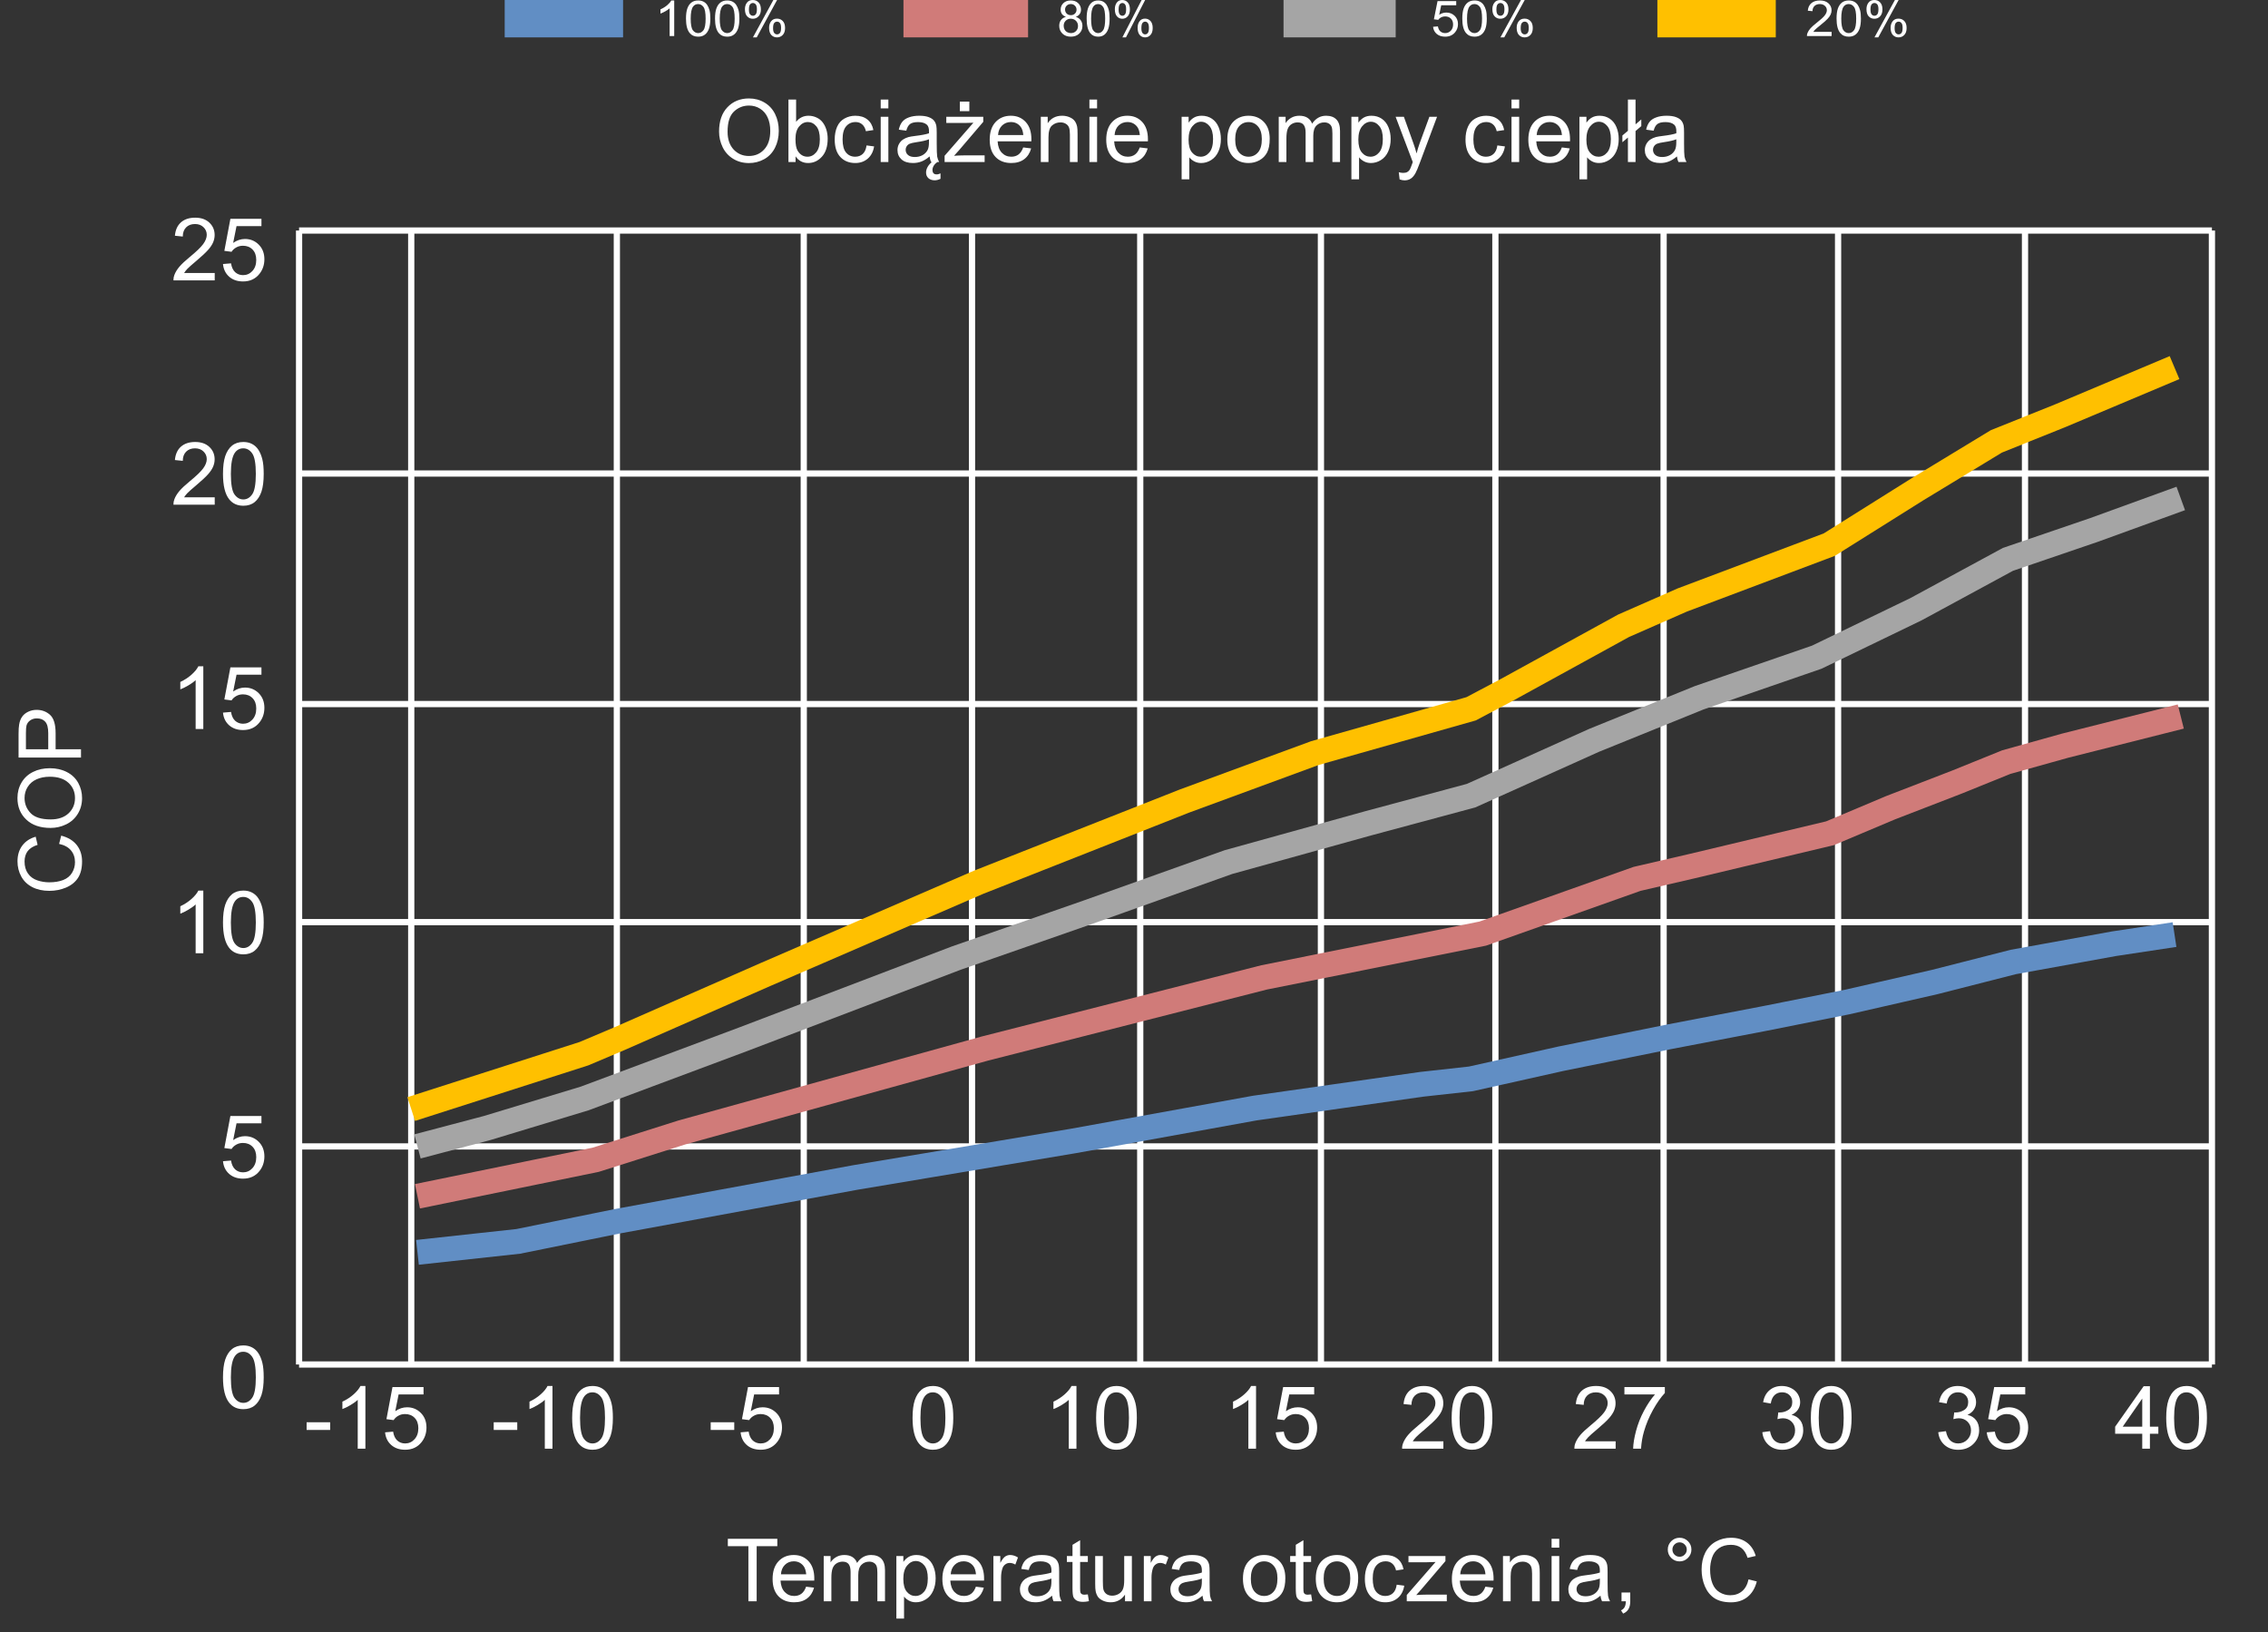 <svg width="364" height="262" viewBox="0 0 364 262" fill="none" xmlns="http://www.w3.org/2000/svg">
<rect x="0" y="0" width="364" height="262" fill="#333333" stroke="none"/>
<g clip-path="url(#clip0_28_10524)">
<path d="M48 219H355" stroke="white"/>
<path d="M48 184H355" stroke="white"/>
<path d="M48 148H355" stroke="white"/>
<path d="M48 113H355" stroke="white"/>
<path d="M48 76H355" stroke="white"/>
<path d="M48 37H355" stroke="white"/>
<path d="M48 37V219" stroke="white"/>
<path d="M355 37V219" stroke="white"/>
<path d="M35.788 221.058C35.788 219.873 35.909 218.92 36.15 218.2C36.397 217.476 36.759 216.917 37.237 216.525C37.72 216.133 38.327 215.938 39.056 215.938C39.593 215.938 40.065 216.047 40.471 216.266C40.876 216.48 41.211 216.792 41.476 217.202C41.74 217.608 41.947 218.104 42.098 218.692C42.248 219.276 42.323 220.064 42.323 221.058C42.323 222.233 42.203 223.184 41.961 223.908C41.719 224.628 41.357 225.187 40.874 225.583C40.395 225.975 39.789 226.171 39.056 226.171C38.09 226.171 37.331 225.825 36.779 225.132C36.118 224.298 35.788 222.94 35.788 221.058ZM37.053 221.058C37.053 222.703 37.244 223.799 37.627 224.346C38.014 224.888 38.491 225.159 39.056 225.159C39.621 225.159 40.095 224.886 40.477 224.339C40.865 223.792 41.059 222.698 41.059 221.058C41.059 219.408 40.865 218.312 40.477 217.77C40.095 217.227 39.616 216.956 39.042 216.956C38.477 216.956 38.026 217.195 37.688 217.674C37.265 218.285 37.053 219.412 37.053 221.058Z" fill="white"/>
<path d="M35.788 186.375L37.08 186.266C37.176 186.895 37.397 187.368 37.743 187.688C38.094 188.002 38.516 188.159 39.008 188.159C39.6 188.159 40.102 187.936 40.512 187.489C40.922 187.043 41.127 186.45 41.127 185.712C41.127 185.01 40.929 184.456 40.532 184.051C40.14 183.645 39.625 183.442 38.987 183.442C38.591 183.442 38.233 183.534 37.914 183.716C37.595 183.894 37.344 184.126 37.162 184.413L36.007 184.263L36.977 179.115H41.961V180.291H37.962L37.422 182.984C38.023 182.565 38.655 182.355 39.315 182.355C40.19 182.355 40.929 182.659 41.53 183.265C42.132 183.871 42.433 184.65 42.433 185.603C42.433 186.509 42.168 187.293 41.64 187.954C40.997 188.765 40.12 189.171 39.008 189.171C38.096 189.171 37.351 188.916 36.773 188.405C36.198 187.895 35.87 187.218 35.788 186.375Z" fill="white"/>
<path d="M32.63 153H31.399V145.159C31.103 145.442 30.713 145.724 30.23 146.007C29.752 146.289 29.321 146.501 28.939 146.643V145.453C29.627 145.13 30.228 144.738 30.743 144.277C31.258 143.817 31.623 143.37 31.837 142.938H32.63V153ZM35.788 148.058C35.788 146.873 35.909 145.92 36.15 145.2C36.397 144.476 36.759 143.917 37.237 143.525C37.72 143.133 38.327 142.938 39.056 142.938C39.593 142.938 40.065 143.047 40.471 143.266C40.876 143.48 41.211 143.792 41.476 144.202C41.74 144.608 41.947 145.104 42.098 145.692C42.248 146.276 42.323 147.064 42.323 148.058C42.323 149.233 42.203 150.184 41.961 150.908C41.719 151.628 41.357 152.187 40.874 152.583C40.395 152.975 39.789 153.171 39.056 153.171C38.09 153.171 37.331 152.825 36.779 152.132C36.118 151.298 35.788 149.94 35.788 148.058ZM37.053 148.058C37.053 149.703 37.244 150.799 37.627 151.346C38.014 151.888 38.491 152.159 39.056 152.159C39.621 152.159 40.095 151.886 40.477 151.339C40.865 150.792 41.059 149.698 41.059 148.058C41.059 146.408 40.865 145.312 40.477 144.77C40.095 144.227 39.616 143.956 39.042 143.956C38.477 143.956 38.026 144.195 37.688 144.674C37.265 145.285 37.053 146.412 37.053 148.058Z" fill="white"/>
<path d="M32.63 117H31.399V109.159C31.103 109.442 30.713 109.724 30.23 110.007C29.752 110.289 29.321 110.501 28.939 110.643V109.453C29.627 109.13 30.228 108.738 30.743 108.277C31.258 107.817 31.623 107.37 31.837 106.938H32.63V117ZM35.788 114.375L37.08 114.266C37.176 114.895 37.397 115.368 37.743 115.688C38.094 116.002 38.516 116.159 39.008 116.159C39.6 116.159 40.102 115.936 40.512 115.489C40.922 115.043 41.127 114.45 41.127 113.712C41.127 113.01 40.929 112.456 40.532 112.051C40.14 111.645 39.625 111.442 38.987 111.442C38.591 111.442 38.233 111.534 37.914 111.716C37.595 111.894 37.344 112.126 37.162 112.413L36.007 112.263L36.977 107.115H41.961V108.291H37.962L37.422 110.984C38.023 110.565 38.655 110.355 39.315 110.355C40.19 110.355 40.929 110.659 41.53 111.265C42.132 111.871 42.433 112.65 42.433 113.603C42.433 114.509 42.168 115.293 41.64 115.954C40.997 116.765 40.12 117.171 39.008 117.171C38.096 117.171 37.351 116.916 36.773 116.405C36.198 115.895 35.87 115.218 35.788 114.375Z" fill="white"/>
<path d="M34.462 43.817V45H27.838C27.829 44.704 27.877 44.419 27.981 44.145C28.15 43.694 28.419 43.25 28.788 42.812C29.162 42.375 29.7 41.869 30.401 41.295C31.491 40.402 32.227 39.695 32.609 39.176C32.992 38.652 33.184 38.157 33.184 37.692C33.184 37.205 33.008 36.795 32.657 36.462C32.311 36.125 31.857 35.956 31.297 35.956C30.704 35.956 30.23 36.134 29.875 36.489C29.52 36.845 29.34 37.337 29.335 37.966L28.07 37.836C28.157 36.893 28.483 36.175 29.048 35.683C29.613 35.186 30.372 34.938 31.324 34.938C32.286 34.938 33.047 35.204 33.607 35.737C34.168 36.27 34.448 36.931 34.448 37.72C34.448 38.121 34.366 38.515 34.202 38.902C34.038 39.29 33.765 39.698 33.382 40.126C33.004 40.554 32.372 41.142 31.488 41.89C30.75 42.509 30.276 42.931 30.066 43.154C29.857 43.373 29.684 43.594 29.547 43.817H34.462ZM35.788 42.375L37.08 42.266C37.176 42.895 37.397 43.368 37.743 43.688C38.094 44.002 38.516 44.159 39.008 44.159C39.6 44.159 40.102 43.936 40.512 43.489C40.922 43.043 41.127 42.45 41.127 41.712C41.127 41.01 40.929 40.456 40.532 40.051C40.14 39.645 39.625 39.442 38.987 39.442C38.591 39.442 38.233 39.533 37.914 39.716C37.595 39.894 37.344 40.126 37.162 40.413L36.007 40.263L36.977 35.115H41.961V36.291H37.962L37.422 38.984C38.023 38.565 38.655 38.355 39.315 38.355C40.19 38.355 40.929 38.658 41.53 39.265C42.132 39.871 42.433 40.65 42.433 41.602C42.433 42.509 42.168 43.293 41.64 43.954C40.997 44.765 40.12 45.171 39.008 45.171C38.096 45.171 37.351 44.916 36.773 44.405C36.198 43.895 35.87 43.218 35.788 42.375Z" fill="white"/>
<path d="M34.462 79.817V81H27.838C27.829 80.704 27.877 80.419 27.981 80.145C28.15 79.694 28.419 79.25 28.788 78.812C29.162 78.375 29.7 77.869 30.401 77.295C31.491 76.402 32.227 75.695 32.609 75.176C32.992 74.652 33.184 74.157 33.184 73.692C33.184 73.205 33.008 72.795 32.657 72.462C32.311 72.125 31.857 71.956 31.297 71.956C30.704 71.956 30.23 72.134 29.875 72.489C29.52 72.845 29.34 73.337 29.335 73.966L28.07 73.836C28.157 72.893 28.483 72.175 29.048 71.683C29.613 71.186 30.372 70.938 31.324 70.938C32.286 70.938 33.047 71.204 33.607 71.737C34.168 72.27 34.448 72.931 34.448 73.72C34.448 74.121 34.366 74.515 34.202 74.902C34.038 75.29 33.765 75.698 33.382 76.126C33.004 76.554 32.372 77.142 31.488 77.89C30.75 78.509 30.276 78.931 30.066 79.154C29.857 79.373 29.684 79.594 29.547 79.817H34.462ZM35.788 76.058C35.788 74.873 35.909 73.92 36.15 73.2C36.397 72.476 36.759 71.917 37.237 71.525C37.72 71.133 38.327 70.938 39.056 70.938C39.593 70.938 40.065 71.047 40.471 71.266C40.876 71.48 41.211 71.792 41.476 72.202C41.74 72.608 41.947 73.105 42.098 73.692C42.248 74.276 42.323 75.064 42.323 76.058C42.323 77.233 42.203 78.184 41.961 78.908C41.719 79.628 41.357 80.186 40.874 80.583C40.395 80.975 39.789 81.171 39.056 81.171C38.09 81.171 37.331 80.825 36.779 80.132C36.118 79.298 35.788 77.94 35.788 76.058ZM37.053 76.058C37.053 77.703 37.244 78.799 37.627 79.346C38.014 79.888 38.491 80.159 39.056 80.159C39.621 80.159 40.095 79.886 40.477 79.339C40.865 78.792 41.059 77.698 41.059 76.058C41.059 74.408 40.865 73.312 40.477 72.769C40.095 72.227 39.616 71.956 39.042 71.956C38.477 71.956 38.026 72.195 37.688 72.674C37.265 73.284 37.053 74.412 37.053 76.058Z" fill="white"/>
<path d="M49.21 229.504V228.267H52.99V229.504H49.21ZM58.644 232.512H57.413V224.671C57.117 224.953 56.727 225.236 56.244 225.519C55.766 225.801 55.335 226.013 54.952 226.154V224.965C55.64 224.641 56.242 224.249 56.757 223.789C57.272 223.329 57.636 222.882 57.851 222.449H58.644V232.512ZM61.802 229.887L63.094 229.777C63.19 230.406 63.411 230.88 63.757 231.199C64.108 231.514 64.529 231.671 65.022 231.671C65.614 231.671 66.115 231.448 66.525 231.001C66.936 230.554 67.141 229.962 67.141 229.224C67.141 228.522 66.942 227.968 66.546 227.562C66.154 227.157 65.639 226.954 65.001 226.954C64.605 226.954 64.247 227.045 63.928 227.228C63.609 227.405 63.358 227.638 63.176 227.925L62.021 227.774L62.991 222.627H67.975V223.803H63.976L63.436 226.496C64.037 226.077 64.668 225.867 65.329 225.867C66.204 225.867 66.942 226.17 67.544 226.776C68.146 227.382 68.446 228.162 68.446 229.114C68.446 230.021 68.182 230.805 67.653 231.466C67.011 232.277 66.133 232.683 65.022 232.683C64.11 232.683 63.365 232.427 62.786 231.917C62.212 231.407 61.884 230.73 61.802 229.887Z" fill="white"/>
<path d="M79.236 229.504V228.267H83.016V229.504H79.236ZM88.67 232.512H87.439V224.671C87.143 224.953 86.753 225.236 86.27 225.519C85.792 225.801 85.361 226.013 84.978 226.154V224.965C85.666 224.641 86.268 224.249 86.783 223.789C87.298 223.329 87.663 222.882 87.877 222.449H88.67V232.512ZM91.828 227.569C91.828 226.384 91.949 225.432 92.19 224.712C92.436 223.987 92.799 223.429 93.277 223.037C93.76 222.645 94.366 222.449 95.096 222.449C95.633 222.449 96.105 222.559 96.511 222.777C96.916 222.992 97.251 223.304 97.515 223.714C97.78 224.119 97.987 224.616 98.138 225.204C98.288 225.787 98.363 226.576 98.363 227.569C98.363 228.745 98.242 229.695 98.001 230.42C97.759 231.14 97.397 231.698 96.914 232.095C96.435 232.487 95.829 232.683 95.096 232.683C94.129 232.683 93.371 232.336 92.819 231.644C92.158 230.81 91.828 229.451 91.828 227.569ZM93.093 227.569C93.093 229.215 93.284 230.311 93.667 230.857C94.054 231.4 94.53 231.671 95.096 231.671C95.661 231.671 96.135 231.397 96.517 230.851C96.905 230.304 97.098 229.21 97.098 227.569C97.098 225.92 96.905 224.824 96.517 224.281C96.135 223.739 95.656 223.468 95.082 223.468C94.517 223.468 94.066 223.707 93.728 224.186C93.305 224.796 93.093 225.924 93.093 227.569Z" fill="white"/>
<path d="M114.063 229.504V228.267H117.843V229.504H114.063ZM118.862 229.887L120.154 229.777C120.249 230.406 120.47 230.88 120.817 231.199C121.168 231.514 121.589 231.671 122.081 231.671C122.674 231.671 123.175 231.448 123.585 231.001C123.995 230.554 124.201 229.962 124.201 229.224C124.201 228.522 124.002 227.968 123.606 227.562C123.214 227.157 122.699 226.954 122.061 226.954C121.664 226.954 121.307 227.045 120.988 227.228C120.669 227.405 120.418 227.638 120.236 227.925L119.08 227.774L120.051 222.627H125.035V223.803H121.035L120.495 226.496C121.097 226.077 121.728 225.867 122.389 225.867C123.264 225.867 124.002 226.17 124.604 226.776C125.205 227.382 125.506 228.162 125.506 229.114C125.506 230.021 125.242 230.805 124.713 231.466C124.071 232.277 123.193 232.683 122.081 232.683C121.17 232.683 120.425 232.427 119.846 231.917C119.272 231.407 118.944 230.73 118.862 229.887Z" fill="white"/>
<path d="M146.46 227.569C146.46 226.384 146.581 225.432 146.823 224.712C147.069 223.987 147.431 223.429 147.909 223.037C148.393 222.645 148.999 222.449 149.728 222.449C150.266 222.449 150.737 222.559 151.143 222.777C151.548 222.992 151.883 223.304 152.148 223.714C152.412 224.119 152.619 224.616 152.77 225.204C152.92 225.787 152.995 226.576 152.995 227.569C152.995 228.745 152.875 229.695 152.633 230.42C152.392 231.14 152.029 231.698 151.546 232.095C151.068 232.487 150.462 232.683 149.728 232.683C148.762 232.683 148.003 232.336 147.451 231.644C146.791 230.81 146.46 229.451 146.46 227.569ZM147.725 227.569C147.725 229.215 147.916 230.311 148.299 230.857C148.686 231.4 149.163 231.671 149.728 231.671C150.293 231.671 150.767 231.397 151.15 230.851C151.537 230.304 151.731 229.21 151.731 227.569C151.731 225.92 151.537 224.824 151.15 224.281C150.767 223.739 150.288 223.468 149.714 223.468C149.149 223.468 148.698 223.707 148.361 224.186C147.937 224.796 147.725 225.924 147.725 227.569Z" fill="white"/>
<path d="M172.763 232.512H171.533V224.671C171.236 224.953 170.847 225.236 170.364 225.519C169.885 225.801 169.454 226.013 169.072 226.154V224.965C169.76 224.641 170.361 224.249 170.876 223.789C171.391 223.329 171.756 222.882 171.97 222.449H172.763V232.512ZM175.921 227.569C175.921 226.384 176.042 225.432 176.284 224.712C176.53 223.987 176.892 223.429 177.37 223.037C177.853 222.645 178.46 222.449 179.189 222.449C179.727 222.449 180.198 222.559 180.604 222.777C181.009 222.992 181.344 223.304 181.609 223.714C181.873 224.119 182.08 224.616 182.231 225.204C182.381 225.787 182.456 226.576 182.456 227.569C182.456 228.745 182.336 229.695 182.094 230.42C181.853 231.14 181.49 231.698 181.007 232.095C180.529 232.487 179.923 232.683 179.189 232.683C178.223 232.683 177.464 232.336 176.912 231.644C176.252 230.81 175.921 229.451 175.921 227.569ZM177.186 227.569C177.186 229.215 177.377 230.311 177.76 230.857C178.147 231.4 178.624 231.671 179.189 231.671C179.754 231.671 180.228 231.397 180.611 230.851C180.998 230.304 181.192 229.21 181.192 227.569C181.192 225.92 180.998 224.824 180.611 224.281C180.228 223.739 179.749 223.468 179.175 223.468C178.61 223.468 178.159 223.707 177.822 224.186C177.398 224.796 177.186 225.924 177.186 227.569Z" fill="white"/>
<path d="M201.587 232.512H200.357V224.671C200.061 224.953 199.671 225.236 199.188 225.519C198.709 225.801 198.279 226.013 197.896 226.154V224.965C198.584 224.641 199.186 224.249 199.701 223.789C200.215 223.329 200.58 222.882 200.794 222.449H201.587V232.512ZM204.745 229.887L206.037 229.777C206.133 230.406 206.354 230.88 206.701 231.199C207.051 231.514 207.473 231.671 207.965 231.671C208.558 231.671 209.059 231.448 209.469 231.001C209.879 230.554 210.084 229.962 210.084 229.224C210.084 228.522 209.886 227.968 209.49 227.562C209.098 227.157 208.583 226.954 207.945 226.954C207.548 226.954 207.19 227.045 206.871 227.228C206.552 227.405 206.302 227.638 206.119 227.925L204.964 227.774L205.935 222.627H210.918V223.803H206.919L206.379 226.496C206.981 226.077 207.612 225.867 208.273 225.867C209.148 225.867 209.886 226.17 210.488 226.776C211.089 227.382 211.39 228.162 211.39 229.114C211.39 230.021 211.126 230.805 210.597 231.466C209.954 232.277 209.077 232.683 207.965 232.683C207.054 232.683 206.309 232.427 205.73 231.917C205.156 231.407 204.827 230.73 204.745 229.887Z" fill="white"/>
<path d="M231.655 231.329V232.512H225.031C225.021 232.215 225.069 231.931 225.174 231.657C225.343 231.206 225.612 230.762 225.981 230.324C226.354 229.887 226.892 229.381 227.594 228.807C228.683 227.913 229.419 227.207 229.802 226.688C230.185 226.163 230.376 225.669 230.376 225.204C230.376 224.716 230.201 224.306 229.85 223.974C229.504 223.636 229.05 223.468 228.49 223.468C227.897 223.468 227.423 223.646 227.068 224.001C226.712 224.356 226.532 224.849 226.528 225.478L225.263 225.348C225.35 224.404 225.675 223.687 226.241 223.194C226.806 222.698 227.564 222.449 228.517 222.449C229.478 222.449 230.24 222.716 230.8 223.249C231.361 223.782 231.641 224.443 231.641 225.231C231.641 225.632 231.559 226.027 231.395 226.414C231.231 226.801 230.957 227.209 230.575 227.638C230.196 228.066 229.565 228.654 228.681 229.401C227.943 230.021 227.469 230.443 227.259 230.666C227.049 230.885 226.876 231.106 226.74 231.329H231.655ZM232.981 227.569C232.981 226.384 233.102 225.432 233.343 224.712C233.589 223.987 233.951 223.429 234.43 223.037C234.913 222.645 235.519 222.449 236.248 222.449C236.786 222.449 237.258 222.559 237.663 222.777C238.069 222.992 238.404 223.304 238.668 223.714C238.933 224.119 239.14 224.616 239.29 225.204C239.441 225.787 239.516 226.576 239.516 227.569C239.516 228.745 239.395 229.695 239.154 230.42C238.912 231.14 238.55 231.698 238.067 232.095C237.588 232.487 236.982 232.683 236.248 232.683C235.282 232.683 234.523 232.336 233.972 231.644C233.311 230.81 232.981 229.451 232.981 227.569ZM234.245 227.569C234.245 229.215 234.437 230.311 234.82 230.857C235.207 231.4 235.683 231.671 236.248 231.671C236.813 231.671 237.287 231.397 237.67 230.851C238.058 230.304 238.251 229.21 238.251 227.569C238.251 225.92 238.058 224.824 237.67 224.281C237.287 223.739 236.809 223.468 236.235 223.468C235.67 223.468 235.218 223.707 234.881 224.186C234.457 224.796 234.245 225.924 234.245 227.569Z" fill="white"/>
<path d="M259.301 231.329V232.512H252.677C252.668 232.215 252.716 231.931 252.821 231.657C252.989 231.206 253.258 230.762 253.627 230.324C254.001 229.887 254.539 229.381 255.241 228.807C256.33 227.913 257.066 227.207 257.449 226.688C257.831 226.163 258.023 225.669 258.023 225.204C258.023 224.716 257.847 224.306 257.496 223.974C257.15 223.636 256.697 223.468 256.136 223.468C255.544 223.468 255.07 223.646 254.714 224.001C254.359 224.356 254.179 224.849 254.174 225.478L252.909 225.348C252.996 224.404 253.322 223.687 253.887 223.194C254.452 222.698 255.211 222.449 256.163 222.449C257.125 222.449 257.886 222.716 258.447 223.249C259.007 223.782 259.287 224.443 259.287 225.231C259.287 225.632 259.205 226.027 259.041 226.414C258.877 226.801 258.604 227.209 258.221 227.638C257.843 228.066 257.212 228.654 256.327 229.401C255.589 230.021 255.115 230.443 254.906 230.666C254.696 230.885 254.523 231.106 254.386 231.329H259.301ZM260.709 223.803V222.62H267.197V223.577C266.559 224.256 265.925 225.159 265.296 226.284C264.672 227.41 264.189 228.567 263.847 229.757C263.601 230.595 263.444 231.514 263.375 232.512H262.111C262.124 231.723 262.279 230.771 262.576 229.654C262.872 228.538 263.296 227.462 263.847 226.428C264.403 225.389 264.993 224.514 265.617 223.803H260.709Z" fill="white"/>
<path d="M282.844 229.866L284.074 229.702C284.215 230.399 284.455 230.903 284.792 231.213C285.134 231.518 285.548 231.671 286.036 231.671C286.615 231.671 287.102 231.47 287.499 231.069C287.9 230.668 288.1 230.172 288.1 229.579C288.1 229.014 287.916 228.549 287.547 228.185C287.178 227.815 286.708 227.631 286.138 227.631C285.906 227.631 285.617 227.676 285.27 227.768L285.407 226.688C285.489 226.697 285.555 226.701 285.605 226.701C286.129 226.701 286.601 226.564 287.02 226.291C287.44 226.018 287.649 225.596 287.649 225.026C287.649 224.575 287.497 224.201 287.191 223.905C286.886 223.609 286.492 223.461 286.009 223.461C285.53 223.461 285.131 223.611 284.812 223.912C284.493 224.213 284.288 224.664 284.197 225.266L282.967 225.047C283.117 224.222 283.459 223.584 283.992 223.133C284.525 222.677 285.188 222.449 285.981 222.449C286.528 222.449 287.032 222.568 287.492 222.805C287.952 223.037 288.303 223.356 288.545 223.762C288.791 224.167 288.914 224.598 288.914 225.054C288.914 225.487 288.798 225.881 288.565 226.236C288.333 226.592 287.989 226.874 287.533 227.084C288.125 227.221 288.586 227.506 288.914 227.938C289.242 228.367 289.406 228.905 289.406 229.552C289.406 230.427 289.087 231.17 288.449 231.78C287.811 232.386 287.004 232.689 286.029 232.689C285.15 232.689 284.418 232.427 283.835 231.903C283.256 231.379 282.926 230.7 282.844 229.866ZM290.63 227.569C290.63 226.384 290.75 225.432 290.992 224.712C291.238 223.987 291.6 223.429 292.079 223.037C292.562 222.645 293.168 222.449 293.897 222.449C294.435 222.449 294.907 222.559 295.312 222.777C295.718 222.992 296.053 223.304 296.317 223.714C296.582 224.119 296.789 224.616 296.939 225.204C297.09 225.787 297.165 226.576 297.165 227.569C297.165 228.745 297.044 229.695 296.803 230.42C296.561 231.14 296.199 231.698 295.716 232.095C295.237 232.487 294.631 232.683 293.897 232.683C292.931 232.683 292.172 232.336 291.621 231.644C290.96 230.81 290.63 229.451 290.63 227.569ZM291.894 227.569C291.894 229.215 292.086 230.311 292.469 230.857C292.856 231.4 293.332 231.671 293.897 231.671C294.462 231.671 294.936 231.397 295.319 230.851C295.707 230.304 295.9 229.21 295.9 227.569C295.9 225.92 295.707 224.824 295.319 224.281C294.936 223.739 294.458 223.468 293.884 223.468C293.319 223.468 292.867 223.707 292.53 224.186C292.106 224.796 291.894 225.924 291.894 227.569Z" fill="white"/>
<path d="M311.079 229.866L312.309 229.702C312.451 230.399 312.69 230.903 313.027 231.213C313.369 231.518 313.784 231.671 314.271 231.671C314.85 231.671 315.338 231.47 315.734 231.069C316.135 230.668 316.336 230.172 316.336 229.579C316.336 229.014 316.151 228.549 315.782 228.185C315.413 227.815 314.944 227.631 314.374 227.631C314.141 227.631 313.852 227.676 313.506 227.768L313.642 226.688C313.724 226.697 313.791 226.701 313.841 226.701C314.365 226.701 314.836 226.564 315.256 226.291C315.675 226.018 315.885 225.596 315.885 225.026C315.885 224.575 315.732 224.201 315.427 223.905C315.121 223.609 314.727 223.461 314.244 223.461C313.765 223.461 313.367 223.611 313.048 223.912C312.729 224.213 312.524 224.664 312.432 225.266L311.202 225.047C311.352 224.222 311.694 223.584 312.227 223.133C312.761 222.677 313.424 222.449 314.217 222.449C314.763 222.449 315.267 222.568 315.727 222.805C316.188 223.037 316.539 223.356 316.78 223.762C317.026 224.167 317.149 224.598 317.149 225.054C317.149 225.487 317.033 225.881 316.801 226.236C316.568 226.592 316.224 226.874 315.768 227.084C316.361 227.221 316.821 227.506 317.149 227.938C317.477 228.367 317.641 228.905 317.641 229.552C317.641 230.427 317.322 231.17 316.684 231.78C316.046 232.386 315.24 232.689 314.264 232.689C313.385 232.689 312.653 232.427 312.07 231.903C311.491 231.379 311.161 230.7 311.079 229.866ZM318.865 229.887L320.157 229.777C320.253 230.406 320.474 230.88 320.82 231.199C321.171 231.514 321.593 231.671 322.085 231.671C322.677 231.671 323.179 231.448 323.589 231.001C323.999 230.554 324.204 229.962 324.204 229.224C324.204 228.522 324.006 227.968 323.609 227.562C323.217 227.157 322.702 226.954 322.064 226.954C321.668 226.954 321.31 227.045 320.991 227.228C320.672 227.405 320.421 227.638 320.239 227.925L319.084 227.774L320.055 222.627H325.038V223.803H321.039L320.499 226.496C321.1 226.077 321.732 225.867 322.392 225.867C323.267 225.867 324.006 226.17 324.607 226.776C325.209 227.382 325.51 228.162 325.51 229.114C325.51 230.021 325.245 230.805 324.717 231.466C324.074 232.277 323.197 232.683 322.085 232.683C321.173 232.683 320.428 232.427 319.849 231.917C319.275 231.407 318.947 230.73 318.865 229.887Z" fill="white"/>
<path d="M343.817 232.512V230.112H339.469V228.984L344.042 222.49H345.047V228.984H346.401V230.112H345.047V232.512H343.817ZM343.817 228.984V224.466L340.679 228.984H343.817ZM347.665 227.569C347.665 226.384 347.786 225.432 348.028 224.712C348.274 223.987 348.636 223.429 349.115 223.037C349.598 222.645 350.204 222.449 350.933 222.449C351.471 222.449 351.942 222.559 352.348 222.777C352.754 222.992 353.089 223.304 353.353 223.714C353.617 224.119 353.825 224.616 353.975 225.204C354.125 225.787 354.201 226.576 354.201 227.569C354.201 228.745 354.08 229.695 353.838 230.42C353.597 231.14 353.234 231.698 352.751 232.095C352.273 232.487 351.667 232.683 350.933 232.683C349.967 232.683 349.208 232.336 348.657 231.644C347.996 230.81 347.665 229.451 347.665 227.569ZM348.93 227.569C348.93 229.215 349.121 230.311 349.504 230.857C349.892 231.4 350.368 231.671 350.933 231.671C351.498 231.671 351.972 231.397 352.355 230.851C352.742 230.304 352.936 229.21 352.936 227.569C352.936 225.92 352.742 224.824 352.355 224.281C351.972 223.739 351.493 223.468 350.919 223.468C350.354 223.468 349.903 223.707 349.566 224.186C349.142 224.796 348.93 225.924 348.93 227.569Z" fill="white"/>
<path d="M9.486 135.445L9.821 134.119C10.911 134.397 11.742 134.898 12.316 135.623C12.886 136.343 13.171 137.225 13.171 138.269C13.171 139.349 12.952 140.228 12.515 140.907C12.073 141.582 11.435 142.097 10.601 142.452C9.767 142.803 8.871 142.979 7.914 142.979C6.87 142.979 5.961 142.78 5.187 142.384C4.407 141.983 3.817 141.415 3.416 140.682C3.01 139.943 2.808 139.132 2.808 138.248C2.808 137.245 3.063 136.402 3.573 135.719C4.084 135.035 4.801 134.559 5.727 134.29L6.034 135.596C5.305 135.828 4.774 136.165 4.441 136.607C4.109 137.049 3.942 137.605 3.942 138.275C3.942 139.046 4.127 139.69 4.496 140.21C4.865 140.725 5.362 141.087 5.986 141.297C6.606 141.507 7.246 141.611 7.907 141.611C8.759 141.611 9.505 141.488 10.143 141.242C10.776 140.992 11.25 140.604 11.564 140.08C11.879 139.556 12.036 138.989 12.036 138.378C12.036 137.635 11.822 137.006 11.394 136.491C10.965 135.976 10.329 135.628 9.486 135.445ZM8.119 132.882C6.456 132.882 5.155 132.435 4.216 131.542C3.272 130.649 2.801 129.496 2.801 128.083C2.801 127.158 3.022 126.324 3.464 125.581C3.906 124.838 4.523 124.273 5.316 123.886C6.105 123.494 7 123.298 8.003 123.298C9.019 123.298 9.928 123.503 10.73 123.913C11.533 124.323 12.141 124.904 12.556 125.656C12.966 126.408 13.171 127.219 13.171 128.09C13.171 129.033 12.943 129.876 12.487 130.619C12.032 131.362 11.409 131.925 10.621 132.308C9.833 132.69 8.999 132.882 8.119 132.882ZM8.14 131.515C9.347 131.515 10.3 131.191 10.997 130.544C11.69 129.892 12.036 129.076 12.036 128.097C12.036 127.099 11.685 126.278 10.983 125.636C10.282 124.989 9.286 124.665 7.996 124.665C7.18 124.665 6.469 124.804 5.863 125.082C5.253 125.355 4.781 125.759 4.448 126.292C4.111 126.821 3.942 127.415 3.942 128.076C3.942 129.015 4.266 129.824 4.913 130.503C5.556 131.177 6.631 131.515 8.14 131.515ZM13 121.582L2.979 121.582L2.979 117.802C2.979 117.136 3.01 116.628 3.074 116.277C3.156 115.785 3.313 115.373 3.546 115.04C3.774 114.707 4.095 114.441 4.51 114.24C4.924 114.035 5.38 113.933 5.877 113.933C6.729 113.933 7.451 114.204 8.044 114.746C8.632 115.288 8.926 116.268 8.926 117.686L8.926 120.256L13 120.256L13 121.582ZM7.743 120.256L7.743 117.665C7.743 116.808 7.584 116.2 7.265 115.84C6.946 115.48 6.497 115.3 5.918 115.3C5.499 115.3 5.141 115.407 4.845 115.621C4.544 115.831 4.346 116.109 4.25 116.455C4.191 116.678 4.161 117.091 4.161 117.692L4.161 120.256L7.743 120.256Z" fill="white"/>
<path d="M66 37V219" stroke="white"/>
<path d="M99 37V219" stroke="white"/>
<path d="M129 37V219" stroke="white"/>
<path d="M156 37V219" stroke="white"/>
<path d="M183 37V219" stroke="white"/>
<path d="M212 37V219" stroke="white"/>
<path d="M240 37V219" stroke="white"/>
<path d="M267 37V219" stroke="white"/>
<path d="M295 37V219" stroke="white"/>
<path d="M325 37V219" stroke="white"/>
<path d="M67 201L83.173 199.241L99.052 196.017L137.279 188.983L172.272 183.121L201.384 177.845L228.143 174.034L236.082 173.155L250.491 169.931L267.84 166.414L283.131 163.483L296.364 160.845L310.479 157.621L323.123 154.397L339.296 151.466L349 150" stroke="#618EC4" stroke-width="4"/>
<path d="M350 115L331.428 119.684L321.995 122.319L314.035 125.54L303.423 129.639L293.695 133.738L271.585 139.008L262.742 141.057L237.979 149.84L202.899 156.867L158.091 168.285L109.45 181.753L95.595 186.144L67 192" stroke="#D07B79" stroke-width="4"/>
<path d="M67 184L78.214 181.037L93.854 176.296L119.233 166.815L153.464 153.778L174.711 146.37L197.139 138.37L219.566 132.148L236.092 127.704L255.863 118.815L272.684 112L291.57 105.481L307.506 97.778L322.261 89.778L336.13 85.037L350 80" stroke="#A5A5A5" stroke-width="4"/>
<path d="M349 59L330.723 66.697L320.405 70.841L307.729 78.537L293.579 87.418L269.996 96.299L260.563 100.443L241.696 110.803L236.095 113.764L211.038 120.868L190.107 128.565L157.091 141.59L122.895 156.391L99.311 166.751L93.71 169.119L66 178" stroke="#FFC000" stroke-width="4"/>
<path d="M115.405 21.119C115.405 19.456 115.852 18.155 116.745 17.216C117.638 16.273 118.791 15.801 120.204 15.801C121.129 15.801 121.963 16.022 122.706 16.464C123.449 16.906 124.014 17.523 124.401 18.316C124.793 19.105 124.989 20 124.989 21.003C124.989 22.019 124.784 22.928 124.374 23.73C123.964 24.533 123.383 25.141 122.631 25.556C121.879 25.966 121.068 26.171 120.197 26.171C119.254 26.171 118.411 25.943 117.668 25.487C116.925 25.032 116.362 24.41 115.979 23.621C115.597 22.833 115.405 21.999 115.405 21.119ZM116.772 21.14C116.772 22.347 117.096 23.3 117.743 23.997C118.395 24.69 119.211 25.036 120.19 25.036C121.188 25.036 122.009 24.685 122.651 23.983C123.299 23.282 123.622 22.286 123.622 20.996C123.622 20.18 123.483 19.469 123.205 18.863C122.932 18.253 122.528 17.781 121.995 17.448C121.466 17.111 120.872 16.942 120.211 16.942C119.272 16.942 118.463 17.266 117.784 17.913C117.11 18.556 116.772 19.631 116.772 21.14ZM127.683 26H126.541V15.979H127.771V19.554C128.291 18.902 128.954 18.576 129.761 18.576C130.207 18.576 130.629 18.667 131.025 18.85C131.426 19.027 131.755 19.28 132.01 19.608C132.27 19.932 132.472 20.324 132.618 20.784C132.764 21.244 132.837 21.737 132.837 22.261C132.837 23.505 132.529 24.466 131.914 25.145C131.299 25.825 130.561 26.164 129.699 26.164C128.842 26.164 128.17 25.806 127.683 25.091V26ZM127.669 22.315C127.669 23.186 127.787 23.815 128.024 24.202C128.412 24.836 128.936 25.152 129.597 25.152C130.134 25.152 130.599 24.92 130.991 24.455C131.383 23.986 131.579 23.288 131.579 22.363C131.579 21.415 131.39 20.716 131.012 20.265C130.638 19.814 130.185 19.588 129.651 19.588C129.114 19.588 128.649 19.823 128.257 20.292C127.865 20.757 127.669 21.431 127.669 22.315ZM139.078 23.341L140.288 23.498C140.156 24.332 139.816 24.986 139.27 25.46C138.727 25.929 138.06 26.164 137.267 26.164C136.273 26.164 135.473 25.84 134.867 25.193C134.266 24.542 133.965 23.61 133.965 22.398C133.965 21.614 134.095 20.928 134.354 20.34C134.614 19.752 135.008 19.312 135.537 19.02C136.07 18.724 136.649 18.576 137.273 18.576C138.062 18.576 138.707 18.777 139.208 19.178C139.709 19.574 140.031 20.139 140.172 20.873L138.976 21.058C138.862 20.57 138.659 20.203 138.367 19.957C138.08 19.711 137.731 19.588 137.321 19.588C136.701 19.588 136.198 19.811 135.811 20.258C135.423 20.7 135.229 21.402 135.229 22.363C135.229 23.338 135.416 24.047 135.79 24.489C136.164 24.931 136.651 25.152 137.253 25.152C137.736 25.152 138.139 25.004 138.463 24.708C138.786 24.412 138.992 23.956 139.078 23.341ZM141.348 17.394V15.979L142.578 15.979V17.394H141.348ZM141.348 26V18.74H142.578V26H141.348ZM149.195 25.105C148.74 25.492 148.3 25.765 147.876 25.925C147.457 26.084 147.006 26.164 146.522 26.164C145.725 26.164 145.112 25.97 144.684 25.583C144.255 25.191 144.041 24.692 144.041 24.086C144.041 23.73 144.121 23.407 144.28 23.115C144.444 22.819 144.656 22.582 144.916 22.404C145.18 22.227 145.477 22.092 145.805 22.001C146.046 21.937 146.411 21.876 146.898 21.816C147.892 21.698 148.623 21.557 149.093 21.393C149.097 21.224 149.1 21.117 149.1 21.071C149.1 20.57 148.983 20.217 148.751 20.012C148.437 19.734 147.969 19.595 147.35 19.595C146.771 19.595 146.342 19.697 146.064 19.902C145.791 20.103 145.588 20.461 145.456 20.976L144.253 20.811C144.362 20.297 144.542 19.882 144.793 19.567C145.044 19.248 145.406 19.005 145.88 18.836C146.354 18.663 146.903 18.576 147.527 18.576C148.147 18.576 148.651 18.649 149.038 18.795C149.425 18.941 149.71 19.125 149.893 19.349C150.075 19.567 150.202 19.845 150.275 20.183C150.316 20.392 150.337 20.77 150.337 21.317V22.958C150.337 24.102 150.362 24.826 150.412 25.132C150.467 25.433 150.572 25.722 150.727 26H149.441C149.314 25.745 149.232 25.446 149.195 25.105ZM149.093 22.356C148.646 22.539 147.976 22.694 147.083 22.821C146.577 22.894 146.219 22.976 146.01 23.067C145.8 23.159 145.638 23.293 145.524 23.471C145.41 23.644 145.354 23.838 145.354 24.052C145.354 24.38 145.477 24.653 145.723 24.872C145.973 25.091 146.338 25.2 146.816 25.2C147.29 25.2 147.712 25.098 148.081 24.893C148.45 24.683 148.721 24.398 148.895 24.038C149.027 23.76 149.093 23.35 149.093 22.808V22.356ZM150.474 26C150.214 26.16 150.011 26.355 149.865 26.588C149.724 26.825 149.653 27.064 149.653 27.306C149.653 27.497 149.706 27.659 149.811 27.791C149.915 27.923 150.086 27.989 150.323 27.989C150.428 27.989 150.535 27.973 150.645 27.941C150.754 27.914 150.854 27.875 150.945 27.825V28.7C150.613 28.86 150.303 28.939 150.016 28.939C149.783 28.939 149.58 28.905 149.407 28.837C149.234 28.773 149.088 28.682 148.97 28.564C148.856 28.45 148.769 28.317 148.71 28.167C148.655 28.017 148.628 27.855 148.628 27.682C148.628 27.39 148.71 27.096 148.874 26.8C149.038 26.508 149.271 26.241 149.571 26H150.474ZM151.602 26V25.002L156.223 19.697C155.699 19.725 155.236 19.738 154.835 19.738H151.875V18.74L157.809 18.74V19.554L153.878 24.161L153.119 25.002C153.671 24.961 154.188 24.94 154.671 24.94H158.027V26L151.602 26ZM154.049 17.838V16.307H155.573V17.838H154.049ZM164.221 23.662L165.492 23.819C165.292 24.562 164.92 25.139 164.378 25.549C163.836 25.959 163.143 26.164 162.3 26.164C161.238 26.164 160.395 25.838 159.771 25.186C159.151 24.53 158.841 23.612 158.841 22.432C158.841 21.21 159.155 20.262 159.784 19.588C160.413 18.913 161.229 18.576 162.231 18.576C163.202 18.576 163.995 18.907 164.61 19.567C165.226 20.228 165.533 21.158 165.533 22.356C165.533 22.429 165.531 22.539 165.526 22.685H160.112C160.158 23.482 160.383 24.093 160.789 24.517C161.195 24.94 161.701 25.152 162.307 25.152C162.758 25.152 163.143 25.034 163.462 24.797C163.781 24.56 164.034 24.182 164.221 23.662ZM160.181 21.673H164.234C164.18 21.062 164.025 20.604 163.77 20.299C163.378 19.825 162.869 19.588 162.245 19.588C161.68 19.588 161.204 19.777 160.816 20.155C160.434 20.534 160.222 21.039 160.181 21.673ZM167.044 26V18.74H168.151V19.773C168.685 18.975 169.455 18.576 170.462 18.576C170.899 18.576 171.3 18.656 171.665 18.815C172.034 18.97 172.31 19.175 172.492 19.431C172.674 19.686 172.802 19.989 172.875 20.34C172.921 20.568 172.943 20.966 172.943 21.536V26H171.713V21.584C171.713 21.083 171.665 20.709 171.569 20.463C171.474 20.212 171.303 20.014 171.057 19.868C170.815 19.718 170.53 19.643 170.202 19.643C169.678 19.643 169.225 19.809 168.842 20.142C168.464 20.474 168.274 21.105 168.274 22.035V26H167.044ZM174.844 17.394V15.979H176.074V17.394H174.844ZM174.844 26V18.74H176.074V26H174.844ZM182.924 23.662L184.195 23.819C183.995 24.562 183.623 25.139 183.081 25.549C182.539 25.959 181.846 26.164 181.003 26.164C179.941 26.164 179.098 25.838 178.474 25.186C177.854 24.53 177.544 23.612 177.544 22.432C177.544 21.21 177.858 20.262 178.487 19.588C179.116 18.913 179.932 18.576 180.935 18.576C181.905 18.576 182.698 18.907 183.313 19.567C183.929 20.228 184.236 21.158 184.236 22.356C184.236 22.429 184.234 22.539 184.229 22.685H178.815C178.861 23.482 179.087 24.093 179.492 24.517C179.898 24.94 180.404 25.152 181.01 25.152C181.461 25.152 181.846 25.034 182.165 24.797C182.484 24.56 182.737 24.182 182.924 23.662ZM178.884 21.673H182.938C182.883 21.062 182.728 20.604 182.473 20.299C182.081 19.825 181.573 19.588 180.948 19.588C180.383 19.588 179.907 19.777 179.52 20.155C179.137 20.534 178.925 21.039 178.884 21.673ZM189.644 28.782V18.74H190.765V19.684C191.029 19.314 191.327 19.039 191.66 18.856C191.993 18.67 192.396 18.576 192.87 18.576C193.49 18.576 194.037 18.736 194.511 19.055C194.985 19.374 195.342 19.825 195.584 20.408C195.826 20.987 195.946 21.623 195.946 22.315C195.946 23.058 195.812 23.728 195.543 24.325C195.279 24.918 194.891 25.373 194.381 25.692C193.875 26.007 193.342 26.164 192.781 26.164C192.371 26.164 192.002 26.078 191.674 25.904C191.35 25.731 191.084 25.512 190.874 25.248V28.782H189.644ZM190.758 22.411C190.758 23.345 190.947 24.036 191.325 24.482C191.703 24.929 192.161 25.152 192.699 25.152C193.246 25.152 193.713 24.922 194.101 24.462C194.493 23.997 194.688 23.279 194.688 22.309C194.688 21.384 194.497 20.691 194.114 20.23C193.736 19.77 193.283 19.54 192.754 19.54C192.23 19.54 191.765 19.786 191.359 20.278C190.958 20.766 190.758 21.477 190.758 22.411ZM196.979 22.37C196.979 21.026 197.352 20.03 198.1 19.383C198.724 18.845 199.485 18.576 200.383 18.576C201.381 18.576 202.197 18.904 202.83 19.561C203.464 20.212 203.78 21.115 203.78 22.268C203.78 23.202 203.639 23.938 203.356 24.476C203.078 25.009 202.671 25.424 202.133 25.72C201.6 26.016 201.016 26.164 200.383 26.164C199.367 26.164 198.544 25.838 197.915 25.186C197.291 24.535 196.979 23.596 196.979 22.37ZM198.243 22.37C198.243 23.3 198.446 23.997 198.852 24.462C199.257 24.922 199.768 25.152 200.383 25.152C200.993 25.152 201.502 24.92 201.907 24.455C202.313 23.99 202.516 23.282 202.516 22.329C202.516 21.431 202.311 20.752 201.9 20.292C201.495 19.827 200.989 19.595 200.383 19.595C199.768 19.595 199.257 19.825 198.852 20.285C198.446 20.745 198.243 21.44 198.243 22.37ZM205.229 26V18.74H206.33V19.759C206.558 19.403 206.861 19.119 207.239 18.904C207.618 18.686 208.048 18.576 208.531 18.576C209.069 18.576 209.509 18.688 209.851 18.911C210.197 19.134 210.441 19.447 210.582 19.848C211.156 19 211.904 18.576 212.824 18.576C213.544 18.576 214.098 18.777 214.485 19.178C214.873 19.574 215.066 20.187 215.066 21.017V26H213.843V21.427C213.843 20.935 213.802 20.581 213.72 20.367C213.642 20.148 213.499 19.973 213.289 19.841C213.079 19.709 212.833 19.643 212.551 19.643C212.04 19.643 211.617 19.814 211.279 20.155C210.942 20.492 210.773 21.035 210.773 21.782V26H209.543V21.283C209.543 20.736 209.443 20.326 209.242 20.053C209.042 19.779 208.714 19.643 208.258 19.643C207.911 19.643 207.59 19.734 207.294 19.916C207.002 20.098 206.79 20.365 206.658 20.716C206.526 21.067 206.46 21.573 206.46 22.233V26H205.229ZM216.892 28.782V18.74H218.013V19.684C218.277 19.314 218.576 19.039 218.908 18.856C219.241 18.67 219.644 18.576 220.118 18.576C220.738 18.576 221.285 18.736 221.759 19.055C222.233 19.374 222.59 19.825 222.832 20.408C223.074 20.987 223.194 21.623 223.194 22.315C223.194 23.058 223.06 23.728 222.791 24.325C222.527 24.918 222.139 25.373 221.629 25.692C221.123 26.007 220.59 26.164 220.029 26.164C219.619 26.164 219.25 26.078 218.922 25.904C218.598 25.731 218.332 25.512 218.122 25.248V28.782H216.892ZM218.006 22.411C218.006 23.345 218.195 24.036 218.573 24.482C218.951 24.929 219.41 25.152 219.947 25.152C220.494 25.152 220.961 24.922 221.349 24.462C221.741 23.997 221.937 23.279 221.937 22.309C221.937 21.384 221.745 20.691 221.362 20.23C220.984 19.77 220.531 19.54 220.002 19.54C219.478 19.54 219.013 19.786 218.607 20.278C218.206 20.766 218.006 21.477 218.006 22.411ZM224.63 28.796L224.493 27.641C224.762 27.713 224.997 27.75 225.197 27.75C225.471 27.75 225.689 27.704 225.854 27.613C226.018 27.522 226.152 27.395 226.257 27.23C226.334 27.107 226.46 26.802 226.633 26.314C226.656 26.246 226.692 26.146 226.742 26.014L223.987 18.74H225.313L226.824 22.944C227.02 23.477 227.196 24.038 227.351 24.626C227.492 24.061 227.66 23.509 227.856 22.972L229.408 18.74L230.639 18.74L227.877 26.123C227.581 26.921 227.351 27.47 227.187 27.77C226.968 28.176 226.717 28.472 226.435 28.659C226.152 28.851 225.815 28.946 225.423 28.946C225.186 28.946 224.922 28.896 224.63 28.796ZM240.318 23.341L241.528 23.498C241.396 24.332 241.057 24.986 240.51 25.46C239.967 25.929 239.3 26.164 238.507 26.164C237.513 26.164 236.714 25.84 236.107 25.193C235.506 24.542 235.205 23.61 235.205 22.398C235.205 21.614 235.335 20.928 235.595 20.34C235.854 19.752 236.249 19.312 236.777 19.02C237.311 18.724 237.889 18.576 238.514 18.576C239.302 18.576 239.947 18.777 240.448 19.178C240.95 19.574 241.271 20.139 241.412 20.873L240.216 21.058C240.102 20.57 239.899 20.203 239.607 19.957C239.32 19.711 238.972 19.588 238.562 19.588C237.942 19.588 237.438 19.811 237.051 20.258C236.663 20.7 236.47 21.402 236.47 22.363C236.47 23.338 236.657 24.047 237.03 24.489C237.404 24.931 237.892 25.152 238.493 25.152C238.976 25.152 239.38 25.004 239.703 24.708C240.027 24.412 240.232 23.956 240.318 23.341ZM242.588 17.394V15.979H243.818V17.394H242.588ZM242.588 26V18.74H243.818V26H242.588ZM250.668 23.662L251.939 23.819C251.739 24.562 251.368 25.139 250.825 25.549C250.283 25.959 249.59 26.164 248.747 26.164C247.685 26.164 246.842 25.838 246.218 25.186C245.598 24.53 245.288 23.612 245.288 22.432C245.288 21.21 245.603 20.262 246.231 19.588C246.86 18.913 247.676 18.576 248.679 18.576C249.649 18.576 250.442 18.907 251.058 19.567C251.673 20.228 251.98 21.158 251.98 22.356C251.98 22.429 251.978 22.539 251.974 22.685H246.56C246.605 23.482 246.831 24.093 247.236 24.517C247.642 24.94 248.148 25.152 248.754 25.152C249.205 25.152 249.59 25.034 249.909 24.797C250.228 24.56 250.481 24.182 250.668 23.662ZM246.628 21.673H250.682C250.627 21.062 250.472 20.604 250.217 20.299C249.825 19.825 249.317 19.588 248.692 19.588C248.127 19.588 247.651 19.777 247.264 20.155C246.881 20.534 246.669 21.039 246.628 21.673ZM253.491 28.782V18.74H254.612V19.684C254.877 19.314 255.175 19.039 255.508 18.856C255.84 18.67 256.244 18.576 256.718 18.576C257.338 18.576 257.884 18.736 258.358 19.055C258.832 19.374 259.19 19.825 259.432 20.408C259.673 20.987 259.794 21.623 259.794 22.315C259.794 23.058 259.66 23.728 259.391 24.325C259.126 24.918 258.739 25.373 258.229 25.692C257.723 26.007 257.189 26.164 256.629 26.164C256.219 26.164 255.85 26.078 255.521 25.904C255.198 25.731 254.931 25.512 254.722 25.248V28.782H253.491ZM254.605 22.411C254.605 23.345 254.795 24.036 255.173 24.482C255.551 24.929 256.009 25.152 256.547 25.152C257.094 25.152 257.561 24.922 257.948 24.462C258.34 23.997 258.536 23.279 258.536 22.309C258.536 21.384 258.345 20.691 257.962 20.23C257.584 19.77 257.13 19.54 256.602 19.54C256.077 19.54 255.613 19.786 255.207 20.278C254.806 20.766 254.605 21.477 254.605 22.411ZM261.271 22.076L260.382 22.828V21.748L261.271 20.996V15.979H262.494V19.957L263.417 19.171V20.244L262.494 21.03V26H261.271V22.076ZM269.139 25.105C268.683 25.492 268.243 25.765 267.819 25.925C267.4 26.084 266.949 26.164 266.466 26.164C265.668 26.164 265.055 25.97 264.627 25.583C264.199 25.191 263.984 24.692 263.984 24.086C263.984 23.73 264.064 23.407 264.224 23.115C264.388 22.819 264.6 22.582 264.859 22.404C265.124 22.227 265.42 22.092 265.748 22.001C265.99 21.937 266.354 21.876 266.842 21.816C267.835 21.698 268.567 21.557 269.036 21.393C269.041 21.224 269.043 21.117 269.043 21.071C269.043 20.57 268.927 20.217 268.694 20.012C268.38 19.734 267.913 19.595 267.293 19.595C266.714 19.595 266.286 19.697 266.008 19.902C265.734 20.103 265.532 20.461 265.399 20.976L264.196 20.811C264.306 20.297 264.486 19.882 264.736 19.567C264.987 19.248 265.349 19.005 265.823 18.836C266.297 18.663 266.846 18.576 267.471 18.576C268.09 18.576 268.594 18.649 268.981 18.795C269.369 18.941 269.654 19.125 269.836 19.349C270.018 19.567 270.146 19.845 270.219 20.183C270.26 20.392 270.28 20.77 270.28 21.317V22.958C270.28 24.102 270.305 24.826 270.355 25.132C270.41 25.433 270.515 25.722 270.67 26H269.385C269.257 25.745 269.175 25.446 269.139 25.105ZM269.036 22.356C268.59 22.539 267.92 22.694 267.026 22.821C266.521 22.894 266.163 22.976 265.953 23.067C265.743 23.159 265.582 23.293 265.468 23.471C265.354 23.644 265.297 23.838 265.297 24.052C265.297 24.38 265.42 24.653 265.666 24.872C265.917 25.091 266.281 25.2 266.76 25.2C267.234 25.2 267.655 25.098 268.024 24.893C268.394 24.683 268.665 24.398 268.838 24.038C268.97 23.76 269.036 23.35 269.036 22.808V22.356Z" fill="white"/>
<path d="M108.208 5.79H107.472V1.336C107.295 1.496 107.062 1.657 106.773 1.817C106.487 1.978 106.229 2.098 106 2.179V1.503C106.412 1.319 106.771 1.096 107.079 0.835C107.387 0.573 107.606 0.32 107.734 0.074H108.208V5.79ZM110.097 2.983C110.097 2.309 110.169 1.768 110.313 1.359C110.46 0.948 110.677 0.63 110.963 0.408C111.252 0.185 111.614 0.074 112.051 0.074C112.372 0.074 112.655 0.136 112.897 0.26C113.14 0.382 113.34 0.559 113.498 0.792C113.656 1.023 113.78 1.305 113.87 1.639C113.96 1.97 114.005 2.418 114.005 2.983C114.005 3.651 113.933 4.19 113.788 4.602C113.644 5.011 113.427 5.328 113.138 5.553C112.852 5.776 112.489 5.887 112.051 5.887C111.473 5.887 111.019 5.691 110.689 5.297C110.294 4.823 110.097 4.052 110.097 2.983ZM110.853 2.983C110.853 3.917 110.967 4.54 111.196 4.851C111.428 5.159 111.713 5.313 112.051 5.313C112.389 5.313 112.672 5.157 112.901 4.847C113.133 4.536 113.249 3.915 113.249 2.983C113.249 2.045 113.133 1.423 112.901 1.115C112.672 0.806 112.386 0.652 112.043 0.652C111.705 0.652 111.435 0.788 111.233 1.06C110.98 1.407 110.853 2.048 110.853 2.983ZM114.757 2.983C114.757 2.309 114.83 1.768 114.974 1.359C115.121 0.948 115.338 0.63 115.624 0.408C115.913 0.185 116.275 0.074 116.712 0.074C117.033 0.074 117.315 0.136 117.558 0.26C117.8 0.382 118 0.559 118.158 0.792C118.317 1.023 118.441 1.305 118.531 1.639C118.621 1.97 118.666 2.418 118.666 2.983C118.666 3.651 118.593 4.19 118.449 4.602C118.304 5.011 118.088 5.328 117.799 5.553C117.512 5.776 117.15 5.887 116.712 5.887C116.133 5.887 115.68 5.691 115.35 5.297C114.955 4.823 114.757 4.052 114.757 2.983ZM115.514 2.983C115.514 3.917 115.628 4.54 115.857 4.851C116.089 5.159 116.373 5.313 116.712 5.313C117.05 5.313 117.333 5.157 117.562 4.847C117.794 4.536 117.91 3.915 117.91 2.983C117.91 2.045 117.794 1.423 117.562 1.115C117.333 0.806 117.047 0.652 116.703 0.652C116.365 0.652 116.096 0.788 115.894 1.06C115.641 1.407 115.514 2.048 115.514 2.983ZM119.557 1.464C119.557 1.058 119.664 0.712 119.88 0.427C120.095 0.142 120.407 0 120.816 0C121.192 0 121.503 0.128 121.748 0.384C121.996 0.638 122.12 1.012 122.12 1.507C122.12 1.988 121.995 2.36 121.744 2.621C121.496 2.88 121.189 3.01 120.824 3.01C120.461 3.01 120.159 2.882 119.917 2.625C119.677 2.369 119.557 1.982 119.557 1.464ZM120.836 0.482C120.654 0.482 120.501 0.557 120.378 0.707C120.259 0.857 120.199 1.133 120.199 1.534C120.199 1.899 120.26 2.157 120.383 2.307C120.505 2.454 120.656 2.528 120.836 2.528C121.022 2.528 121.174 2.453 121.295 2.303C121.417 2.153 121.478 1.878 121.478 1.48C121.478 1.112 121.417 0.854 121.295 0.707C121.172 0.557 121.019 0.482 120.836 0.482ZM120.841 6L124.119 0H124.716L121.449 6H120.841ZM123.433 4.454C123.433 4.045 123.54 3.7 123.756 3.417C123.971 3.133 124.284 2.99 124.696 2.99C125.072 2.99 125.383 3.118 125.628 3.375C125.876 3.629 126 4.003 126 4.497C126 4.979 125.874 5.35 125.624 5.612C125.376 5.871 125.068 6 124.7 6C124.337 6 124.035 5.872 123.792 5.616C123.552 5.357 123.433 4.97 123.433 4.454ZM124.716 3.472C124.531 3.472 124.377 3.547 124.254 3.697C124.134 3.847 124.074 4.123 124.074 4.524C124.074 4.887 124.136 5.143 124.258 5.293C124.381 5.443 124.532 5.518 124.712 5.518C124.9 5.518 125.054 5.443 125.174 5.293C125.297 5.143 125.358 4.869 125.358 4.47C125.358 4.102 125.297 3.845 125.174 3.697C125.051 3.547 124.899 3.472 124.716 3.472Z" fill="white"/>
<path d="M100 0H81V6H100V0Z" fill="#618EC4"/>
<path d="M171.076 2.703C170.788 2.597 170.574 2.445 170.436 2.249C170.297 2.052 170.228 1.816 170.228 1.542C170.228 1.128 170.375 0.779 170.671 0.497C170.966 0.215 171.359 0.074 171.85 0.074C172.344 0.074 172.741 0.219 173.041 0.509C173.342 0.796 173.492 1.147 173.492 1.561C173.492 1.825 173.423 2.056 173.284 2.252C173.148 2.447 172.94 2.597 172.659 2.703C173.006 2.817 173.27 3.001 173.45 3.254C173.632 3.508 173.723 3.811 173.723 4.163C173.723 4.65 173.552 5.059 173.211 5.39C172.869 5.722 172.419 5.887 171.862 5.887C171.304 5.887 170.855 5.722 170.513 5.39C170.171 5.056 170 4.641 170 4.144C170 3.773 170.092 3.464 170.278 3.216C170.465 2.964 170.731 2.794 171.076 2.703ZM170.937 1.518C170.937 1.788 171.023 2.008 171.195 2.179C171.367 2.35 171.59 2.435 171.866 2.435C172.133 2.435 172.351 2.351 172.521 2.183C172.693 2.012 172.779 1.803 172.779 1.557C172.779 1.301 172.69 1.086 172.513 0.913C172.339 0.737 172.12 0.649 171.858 0.649C171.593 0.649 171.373 0.734 171.199 0.905C171.024 1.076 170.937 1.28 170.937 1.518ZM170.713 4.148C170.713 4.347 170.759 4.54 170.852 4.726C170.947 4.913 171.087 5.058 171.272 5.161C171.457 5.262 171.656 5.313 171.87 5.313C172.201 5.313 172.474 5.205 172.69 4.99C172.906 4.775 173.014 4.502 173.014 4.171C173.014 3.834 172.902 3.556 172.679 3.336C172.458 3.116 172.18 3.006 171.846 3.006C171.52 3.006 171.249 3.115 171.033 3.332C170.82 3.55 170.713 3.821 170.713 4.148ZM174.401 2.983C174.401 2.309 174.47 1.768 174.606 1.359C174.744 0.948 174.949 0.63 175.218 0.408C175.491 0.185 175.832 0.074 176.244 0.074C176.547 0.074 176.813 0.136 177.042 0.26C177.27 0.382 177.459 0.559 177.608 0.792C177.757 1.023 177.874 1.305 177.959 1.639C178.043 1.97 178.086 2.418 178.086 2.983C178.086 3.651 178.018 4.19 177.882 4.602C177.745 5.011 177.541 5.328 177.269 5.553C176.999 5.776 176.657 5.887 176.244 5.887C175.699 5.887 175.271 5.691 174.96 5.297C174.587 4.823 174.401 4.052 174.401 2.983ZM175.115 2.983C175.115 3.917 175.222 4.54 175.438 4.851C175.656 5.159 175.925 5.313 176.244 5.313C176.562 5.313 176.83 5.157 177.045 4.847C177.264 4.536 177.373 3.915 177.373 2.983C177.373 2.045 177.264 1.423 177.045 1.115C176.83 0.806 176.56 0.652 176.236 0.652C175.917 0.652 175.663 0.788 175.473 1.06C175.234 1.407 175.115 2.048 175.115 2.983ZM178.926 1.464C178.926 1.058 179.027 0.712 179.23 0.427C179.433 0.142 179.728 0 180.113 0C180.468 0 180.76 0.128 180.991 0.384C181.225 0.638 181.343 1.012 181.343 1.507C181.343 1.988 181.224 2.36 180.988 2.621C180.754 2.88 180.465 3.01 180.121 3.01C179.779 3.01 179.494 2.882 179.265 2.625C179.039 2.369 178.926 1.982 178.926 1.464ZM180.132 0.482C179.96 0.482 179.817 0.557 179.7 0.707C179.588 0.857 179.531 1.133 179.531 1.534C179.531 1.899 179.589 2.157 179.704 2.307C179.82 2.454 179.963 2.528 180.132 2.528C180.307 2.528 180.451 2.453 180.564 2.303C180.68 2.153 180.737 1.878 180.737 1.48C180.737 1.112 180.68 0.854 180.564 0.707C180.449 0.557 180.304 0.482 180.132 0.482ZM180.136 6L183.227 0H183.79L180.71 6H180.136ZM182.58 4.454C182.58 4.045 182.681 3.7 182.884 3.417C183.087 3.133 183.383 2.99 183.77 2.99C184.125 2.99 184.418 3.118 184.649 3.375C184.883 3.629 185 4.003 185 4.497C185 4.979 184.882 5.35 184.645 5.612C184.411 5.871 184.121 6 183.774 6C183.433 6 183.147 5.872 182.919 5.616C182.692 5.357 182.58 4.97 182.58 4.454ZM183.79 3.472C183.615 3.472 183.47 3.547 183.354 3.697C183.241 3.847 183.185 4.123 183.185 4.524C183.185 4.887 183.243 5.143 183.358 5.293C183.474 5.443 183.616 5.518 183.786 5.518C183.963 5.518 184.108 5.443 184.221 5.293C184.337 5.143 184.395 4.869 184.395 4.47C184.395 4.102 184.337 3.845 184.221 3.697C184.106 3.547 183.962 3.472 183.79 3.472Z" fill="white"/>
<path d="M165 0H145V6H165V0Z" fill="#D07B79"/>
<path d="M230 4.299L230.777 4.237C230.835 4.594 230.968 4.863 231.176 5.045C231.387 5.223 231.641 5.313 231.937 5.313C232.294 5.313 232.596 5.186 232.842 4.932C233.089 4.678 233.212 4.342 233.212 3.922C233.212 3.524 233.093 3.209 232.854 2.979C232.619 2.748 232.309 2.633 231.925 2.633C231.687 2.633 231.471 2.685 231.279 2.788C231.087 2.889 230.936 3.021 230.827 3.184L230.132 3.099L230.716 0.175H233.714V0.843H231.308L230.983 2.373C231.345 2.135 231.725 2.016 232.122 2.016C232.649 2.016 233.093 2.188 233.455 2.532C233.817 2.876 233.998 3.319 233.998 3.86C233.998 4.375 233.839 4.821 233.521 5.196C233.134 5.657 232.606 5.887 231.937 5.887C231.389 5.887 230.94 5.742 230.592 5.452C230.247 5.162 230.049 4.778 230 4.299ZM234.689 2.983C234.689 2.309 234.762 1.768 234.907 1.359C235.055 0.948 235.273 0.63 235.561 0.408C235.851 0.185 236.216 0.074 236.655 0.074C236.978 0.074 237.262 0.136 237.507 0.26C237.75 0.382 237.952 0.559 238.111 0.792C238.27 1.023 238.395 1.305 238.486 1.639C238.576 1.97 238.621 2.418 238.621 2.983C238.621 3.651 238.548 4.19 238.403 4.602C238.258 5.011 238.04 5.328 237.749 5.553C237.461 5.776 237.096 5.887 236.655 5.887C236.073 5.887 235.617 5.691 235.285 5.297C234.887 4.823 234.689 4.052 234.689 2.983ZM235.45 2.983C235.45 3.917 235.565 4.54 235.795 4.851C236.028 5.159 236.315 5.313 236.655 5.313C236.995 5.313 237.28 5.157 237.51 4.847C237.744 4.536 237.86 3.915 237.86 2.983C237.86 2.045 237.744 1.423 237.51 1.115C237.28 0.806 236.992 0.652 236.647 0.652C236.307 0.652 236.035 0.788 235.832 1.06C235.578 1.407 235.45 2.048 235.45 2.983ZM239.517 1.464C239.517 1.058 239.626 0.712 239.842 0.427C240.059 0.142 240.373 0 240.785 0C241.163 0 241.475 0.128 241.722 0.384C241.972 0.638 242.097 1.012 242.097 1.507C242.097 1.988 241.971 2.36 241.718 2.621C241.469 2.88 241.16 3.01 240.793 3.01C240.428 3.01 240.124 2.882 239.88 2.625C239.638 2.369 239.517 1.982 239.517 1.464ZM240.805 0.482C240.622 0.482 240.468 0.557 240.344 0.707C240.224 0.857 240.164 1.133 240.164 1.534C240.164 1.899 240.225 2.157 240.348 2.307C240.472 2.454 240.624 2.528 240.805 2.528C240.992 2.528 241.145 2.453 241.266 2.303C241.389 2.153 241.451 1.878 241.451 1.48C241.451 1.112 241.389 0.854 241.266 0.707C241.143 0.557 240.989 0.482 240.805 0.482ZM240.809 6L244.108 0H244.708L241.422 6H240.809ZM243.417 4.454C243.417 4.045 243.525 3.7 243.742 3.417C243.958 3.133 244.274 2.99 244.688 2.99C245.066 2.99 245.379 3.118 245.626 3.375C245.875 3.629 246 4.003 246 4.497C246 4.979 245.874 5.35 245.622 5.612C245.372 5.871 245.062 6 244.692 6C244.327 6 244.023 5.872 243.779 5.616C243.537 5.357 243.417 4.97 243.417 4.454ZM244.708 3.472C244.522 3.472 244.367 3.547 244.244 3.697C244.123 3.847 244.063 4.123 244.063 4.524C244.063 4.887 244.125 5.143 244.248 5.293C244.371 5.443 244.523 5.518 244.705 5.518C244.893 5.518 245.048 5.443 245.169 5.293C245.292 5.143 245.354 4.869 245.354 4.47C245.354 4.102 245.292 3.845 245.169 3.697C245.046 3.547 244.892 3.472 244.708 3.472Z" fill="white"/>
<path d="M224 0H206V6H224V0Z" fill="#A5A5A5"/>
<path d="M293.963 5.118V5.79H290.001C289.995 5.622 290.024 5.46 290.086 5.305C290.187 5.049 290.348 4.796 290.569 4.548C290.793 4.299 291.114 4.012 291.534 3.685C292.185 3.178 292.625 2.777 292.854 2.482C293.083 2.184 293.198 1.903 293.198 1.639C293.198 1.362 293.093 1.129 292.883 0.94C292.676 0.748 292.405 0.652 292.07 0.652C291.715 0.652 291.431 0.753 291.219 0.955C291.006 1.157 290.898 1.437 290.896 1.794L290.139 1.72C290.191 1.184 290.386 0.777 290.724 0.497C291.062 0.215 291.516 0.074 292.086 0.074C292.661 0.074 293.116 0.225 293.451 0.528C293.787 0.831 293.954 1.206 293.954 1.654C293.954 1.882 293.905 2.106 293.807 2.326C293.709 2.546 293.546 2.778 293.317 3.021C293.091 3.265 292.713 3.599 292.184 4.023C291.742 4.375 291.459 4.615 291.333 4.742C291.208 4.866 291.105 4.992 291.023 5.118H293.963ZM294.756 2.983C294.756 2.309 294.828 1.768 294.972 1.359C295.119 0.948 295.337 0.63 295.622 0.408C295.911 0.185 296.274 0.074 296.71 0.074C297.032 0.074 297.314 0.136 297.557 0.26C297.799 0.382 297.999 0.559 298.158 0.792C298.316 1.023 298.44 1.305 298.53 1.639C298.62 1.97 298.665 2.418 298.665 2.983C298.665 3.651 298.592 4.19 298.448 4.602C298.303 5.011 298.087 5.328 297.798 5.553C297.511 5.776 297.149 5.887 296.71 5.887C296.132 5.887 295.679 5.691 295.349 5.297C294.953 4.823 294.756 4.052 294.756 2.983ZM295.512 2.983C295.512 3.917 295.627 4.54 295.856 4.851C296.087 5.159 296.372 5.313 296.71 5.313C297.048 5.313 297.332 5.157 297.56 4.847C297.792 4.536 297.908 3.915 297.908 2.983C297.908 2.045 297.792 1.423 297.56 1.115C297.332 0.806 297.045 0.652 296.702 0.652C296.364 0.652 296.094 0.788 295.892 1.06C295.639 1.407 295.512 2.048 295.512 2.983ZM299.556 1.464C299.556 1.058 299.663 0.712 299.879 0.427C300.094 0.142 300.406 0 300.815 0C301.192 0 301.502 0.128 301.747 0.384C301.996 0.638 302.12 1.012 302.12 1.507C302.12 1.988 301.994 2.36 301.744 2.621C301.495 2.88 301.189 3.01 300.824 3.01C300.461 3.01 300.159 2.882 299.916 2.625C299.676 2.369 299.556 1.982 299.556 1.464ZM300.836 0.482C300.653 0.482 300.501 0.557 300.378 0.707C300.258 0.857 300.198 1.133 300.198 1.534C300.198 1.899 300.259 2.157 300.382 2.307C300.504 2.454 300.656 2.528 300.836 2.528C301.021 2.528 301.174 2.453 301.294 2.303C301.417 2.153 301.478 1.878 301.478 1.48C301.478 1.112 301.417 0.854 301.294 0.707C301.171 0.557 301.018 0.482 300.836 0.482ZM300.84 6L304.119 0H304.716L301.449 6H300.84ZM303.432 4.454C303.432 4.045 303.54 3.7 303.755 3.417C303.971 3.133 304.284 2.99 304.695 2.99C305.072 2.99 305.383 3.118 305.628 3.375C305.876 3.629 306 4.003 306 4.497C306 4.979 305.874 5.35 305.624 5.612C305.376 5.871 305.068 6 304.7 6C304.337 6 304.035 5.872 303.792 5.616C303.552 5.357 303.432 4.97 303.432 4.454ZM304.716 3.472C304.53 3.472 304.377 3.547 304.254 3.697C304.134 3.847 304.074 4.123 304.074 4.524C304.074 4.887 304.136 5.143 304.258 5.293C304.381 5.443 304.532 5.518 304.712 5.518C304.9 5.518 305.054 5.443 305.174 5.293C305.297 5.143 305.358 4.869 305.358 4.47C305.358 4.102 305.297 3.845 305.174 3.697C305.051 3.547 304.899 3.472 304.716 3.472Z" fill="white"/>
<path d="M285 0H266V6H285V0Z" fill="#FFC000"/>
<path d="M120.114 257V248.161H116.812V246.979H124.756V248.161H121.44V257H120.114ZM129.377 254.662L130.648 254.819C130.448 255.562 130.076 256.139 129.534 256.549C128.992 256.959 128.299 257.164 127.456 257.164C126.394 257.164 125.551 256.838 124.927 256.187C124.307 255.53 123.997 254.612 123.997 253.432C123.997 252.21 124.312 251.262 124.94 250.588C125.569 249.913 126.385 249.576 127.388 249.576C128.358 249.576 129.151 249.907 129.767 250.567C130.382 251.228 130.689 252.158 130.689 253.356C130.689 253.429 130.687 253.539 130.683 253.685H125.269C125.314 254.482 125.54 255.093 125.945 255.517C126.351 255.94 126.857 256.152 127.463 256.152C127.914 256.152 128.299 256.034 128.618 255.797C128.937 255.56 129.19 255.182 129.377 254.662ZM125.337 252.673H129.391C129.336 252.062 129.181 251.604 128.926 251.299C128.534 250.825 128.026 250.588 127.401 250.588C126.836 250.588 126.36 250.777 125.973 251.155C125.59 251.534 125.378 252.039 125.337 252.673ZM132.2 257V249.74H133.301V250.759C133.529 250.403 133.832 250.118 134.21 249.904C134.588 249.686 135.019 249.576 135.502 249.576C136.04 249.576 136.479 249.688 136.821 249.911C137.168 250.134 137.411 250.447 137.553 250.848C138.127 250 138.874 249.576 139.795 249.576C140.515 249.576 141.069 249.777 141.456 250.178C141.843 250.574 142.037 251.187 142.037 252.017V257H140.813V252.427C140.813 251.935 140.772 251.581 140.69 251.367C140.613 251.148 140.469 250.973 140.26 250.841C140.05 250.709 139.804 250.643 139.521 250.643C139.011 250.643 138.587 250.813 138.25 251.155C137.913 251.493 137.744 252.035 137.744 252.782V257H136.514V252.283C136.514 251.736 136.413 251.326 136.213 251.053C136.012 250.779 135.684 250.643 135.229 250.643C134.882 250.643 134.561 250.734 134.265 250.916C133.973 251.098 133.761 251.365 133.629 251.716C133.497 252.067 133.431 252.573 133.431 253.233V257H132.2ZM143.862 259.782V249.74H144.983V250.684C145.248 250.314 145.546 250.039 145.879 249.856C146.212 249.67 146.615 249.576 147.089 249.576C147.709 249.576 148.256 249.736 148.729 250.055C149.203 250.374 149.561 250.825 149.803 251.408C150.044 251.987 150.165 252.623 150.165 253.315C150.165 254.058 150.031 254.728 149.762 255.325C149.497 255.918 149.11 256.373 148.6 256.692C148.094 257.007 147.561 257.164 147 257.164C146.59 257.164 146.221 257.077 145.893 256.904C145.569 256.731 145.302 256.512 145.093 256.248V259.782H143.862ZM144.977 253.411C144.977 254.345 145.166 255.036 145.544 255.482C145.922 255.929 146.38 256.152 146.918 256.152C147.465 256.152 147.932 255.922 148.319 255.462C148.711 254.997 148.907 254.279 148.907 253.309C148.907 252.383 148.716 251.691 148.333 251.23C147.955 250.77 147.501 250.54 146.973 250.54C146.449 250.54 145.984 250.786 145.578 251.278C145.177 251.766 144.977 252.477 144.977 253.411ZM156.625 254.662L157.896 254.819C157.696 255.562 157.325 256.139 156.782 256.549C156.24 256.959 155.547 257.164 154.704 257.164C153.642 257.164 152.799 256.838 152.175 256.187C151.555 255.53 151.245 254.612 151.245 253.432C151.245 252.21 151.56 251.262 152.188 250.588C152.817 249.913 153.633 249.576 154.636 249.576C155.606 249.576 156.399 249.907 157.015 250.567C157.63 251.228 157.938 252.158 157.938 253.356C157.938 253.429 157.935 253.539 157.931 253.685H152.517C152.562 254.482 152.788 255.093 153.193 255.517C153.599 255.94 154.105 256.152 154.711 256.152C155.162 256.152 155.547 256.034 155.866 255.797C156.185 255.56 156.438 255.182 156.625 254.662ZM152.585 252.673H156.639C156.584 252.062 156.429 251.604 156.174 251.299C155.782 250.825 155.274 250.588 154.649 250.588C154.084 250.588 153.608 250.777 153.221 251.155C152.838 251.534 152.626 252.039 152.585 252.673ZM159.435 257V249.74H160.542V250.841C160.825 250.326 161.084 249.986 161.321 249.822C161.563 249.658 161.827 249.576 162.114 249.576C162.529 249.576 162.951 249.708 163.379 249.973L162.955 251.114C162.654 250.937 162.354 250.848 162.053 250.848C161.784 250.848 161.542 250.93 161.328 251.094C161.114 251.253 160.961 251.477 160.87 251.764C160.733 252.201 160.665 252.68 160.665 253.199V257H159.435ZM168.848 256.104C168.392 256.492 167.952 256.765 167.528 256.925C167.109 257.084 166.658 257.164 166.175 257.164C165.377 257.164 164.764 256.97 164.336 256.583C163.908 256.191 163.693 255.692 163.693 255.086C163.693 254.73 163.773 254.407 163.933 254.115C164.097 253.819 164.309 253.582 164.568 253.404C164.833 253.227 165.129 253.092 165.457 253.001C165.699 252.937 166.063 252.876 166.551 252.816C167.544 252.698 168.276 252.557 168.745 252.393C168.75 252.224 168.752 252.117 168.752 252.071C168.752 251.57 168.636 251.217 168.403 251.012C168.089 250.734 167.622 250.595 167.002 250.595C166.423 250.595 165.995 250.697 165.717 250.902C165.443 251.103 165.241 251.461 165.108 251.976L163.905 251.812C164.015 251.297 164.195 250.882 164.445 250.567C164.696 250.248 165.058 250.005 165.532 249.836C166.006 249.663 166.555 249.576 167.18 249.576C167.799 249.576 168.303 249.649 168.69 249.795C169.078 249.941 169.363 250.125 169.545 250.349C169.727 250.567 169.855 250.845 169.928 251.183C169.969 251.392 169.989 251.771 169.989 252.317V253.958C169.989 255.102 170.014 255.826 170.064 256.132C170.119 256.433 170.224 256.722 170.379 257H169.094C168.966 256.745 168.884 256.446 168.848 256.104ZM168.745 253.356C168.299 253.539 167.629 253.694 166.735 253.821C166.229 253.894 165.872 253.976 165.662 254.067C165.452 254.159 165.291 254.293 165.177 254.471C165.063 254.644 165.006 254.838 165.006 255.052C165.006 255.38 165.129 255.653 165.375 255.872C165.626 256.091 165.99 256.2 166.469 256.2C166.943 256.2 167.364 256.098 167.733 255.893C168.103 255.683 168.374 255.398 168.547 255.038C168.679 254.76 168.745 254.35 168.745 253.808V253.356ZM174.59 255.899L174.768 256.986C174.421 257.059 174.111 257.096 173.838 257.096C173.391 257.096 173.045 257.025 172.799 256.884C172.553 256.743 172.38 256.558 172.279 256.33C172.179 256.098 172.129 255.612 172.129 254.874V250.697H171.227V249.74H172.129V247.942L173.353 247.204V249.74H174.59V250.697H173.353V254.942C173.353 255.293 173.373 255.519 173.414 255.619C173.46 255.719 173.53 255.799 173.626 255.858C173.726 255.918 173.868 255.947 174.05 255.947C174.187 255.947 174.367 255.931 174.59 255.899ZM180.558 257V255.934C179.993 256.754 179.225 257.164 178.254 257.164C177.826 257.164 177.424 257.082 177.051 256.918C176.682 256.754 176.406 256.549 176.224 256.303C176.046 256.052 175.921 255.747 175.848 255.387C175.798 255.145 175.772 254.762 175.772 254.238V249.74H177.003V253.767C177.003 254.409 177.028 254.842 177.078 255.065C177.156 255.389 177.32 255.644 177.57 255.831C177.821 256.013 178.131 256.104 178.5 256.104C178.869 256.104 179.215 256.011 179.539 255.824C179.863 255.633 180.09 255.375 180.223 255.052C180.359 254.724 180.428 254.25 180.428 253.63V249.74H181.658V257H180.558ZM183.579 257V249.74H184.687V250.841C184.969 250.326 185.229 249.986 185.466 249.822C185.707 249.658 185.972 249.576 186.259 249.576C186.674 249.576 187.095 249.708 187.523 249.973L187.1 251.114C186.799 250.937 186.498 250.848 186.197 250.848C185.928 250.848 185.687 250.93 185.473 251.094C185.258 251.253 185.106 251.477 185.015 251.764C184.878 252.201 184.81 252.68 184.81 253.199V257H183.579ZM192.992 256.104C192.536 256.492 192.097 256.765 191.673 256.925C191.254 257.084 190.802 257.164 190.319 257.164C189.522 257.164 188.909 256.97 188.48 256.583C188.052 256.191 187.838 255.692 187.838 255.086C187.838 254.73 187.918 254.407 188.077 254.115C188.241 253.819 188.453 253.582 188.713 253.404C188.977 253.227 189.273 253.092 189.602 253.001C189.843 252.937 190.208 252.876 190.695 252.816C191.689 252.698 192.42 252.557 192.89 252.393C192.894 252.224 192.896 252.117 192.896 252.071C192.896 251.57 192.78 251.217 192.548 251.012C192.233 250.734 191.766 250.595 191.146 250.595C190.568 250.595 190.139 250.697 189.861 250.902C189.588 251.103 189.385 251.461 189.253 251.976L188.05 251.812C188.159 251.297 188.339 250.882 188.59 250.567C188.84 250.248 189.203 250.005 189.677 249.836C190.151 249.663 190.7 249.576 191.324 249.576C191.944 249.576 192.448 249.649 192.835 249.795C193.222 249.941 193.507 250.125 193.689 250.349C193.872 250.567 193.999 250.845 194.072 251.183C194.113 251.392 194.134 251.771 194.134 252.317V253.958C194.134 255.102 194.159 255.826 194.209 256.132C194.264 256.433 194.368 256.722 194.523 257H193.238C193.111 256.745 193.029 256.446 192.992 256.104ZM192.89 253.356C192.443 253.539 191.773 253.694 190.88 253.821C190.374 253.894 190.016 253.976 189.807 254.067C189.597 254.159 189.435 254.293 189.321 254.471C189.207 254.644 189.15 254.838 189.15 255.052C189.15 255.38 189.273 255.653 189.52 255.872C189.77 256.091 190.135 256.2 190.613 256.2C191.087 256.2 191.509 256.098 191.878 255.893C192.247 255.683 192.518 255.398 192.691 255.038C192.824 254.76 192.89 254.35 192.89 253.808V253.356ZM199.486 253.37C199.486 252.026 199.86 251.03 200.607 250.383C201.232 249.845 201.993 249.576 202.891 249.576C203.889 249.576 204.704 249.904 205.338 250.561C205.971 251.212 206.288 252.115 206.288 253.268C206.288 254.202 206.147 254.938 205.864 255.476C205.586 256.009 205.178 256.424 204.641 256.72C204.107 257.016 203.524 257.164 202.891 257.164C201.874 257.164 201.052 256.838 200.423 256.187C199.799 255.535 199.486 254.596 199.486 253.37ZM200.751 253.37C200.751 254.3 200.954 254.997 201.359 255.462C201.765 255.922 202.275 256.152 202.891 256.152C203.501 256.152 204.009 255.92 204.415 255.455C204.821 254.99 205.023 254.282 205.023 253.329C205.023 252.431 204.818 251.752 204.408 251.292C204.003 250.827 203.497 250.595 202.891 250.595C202.275 250.595 201.765 250.825 201.359 251.285C200.954 251.745 200.751 252.44 200.751 253.37ZM210.424 255.899L210.602 256.986C210.255 257.059 209.945 257.096 209.672 257.096C209.225 257.096 208.879 257.025 208.633 256.884C208.387 256.743 208.214 256.558 208.113 256.33C208.013 256.098 207.963 255.612 207.963 254.874V250.697H207.061V249.74H207.963V247.942L209.187 247.204V249.74H210.424V250.697H209.187V254.942C209.187 255.293 209.207 255.519 209.248 255.619C209.294 255.719 209.364 255.799 209.46 255.858C209.56 255.918 209.701 255.947 209.884 255.947C210.021 255.947 210.201 255.931 210.424 255.899ZM211.176 253.37C211.176 252.026 211.549 251.03 212.297 250.383C212.921 249.845 213.682 249.576 214.58 249.576C215.578 249.576 216.394 249.904 217.027 250.561C217.661 251.212 217.978 252.115 217.978 253.268C217.978 254.202 217.836 254.938 217.554 255.476C217.276 256.009 216.868 256.424 216.33 256.72C215.797 257.016 215.214 257.164 214.58 257.164C213.564 257.164 212.741 256.838 212.112 256.187C211.488 255.535 211.176 254.596 211.176 253.37ZM212.44 253.37C212.44 254.3 212.643 254.997 213.049 255.462C213.454 255.922 213.965 256.152 214.58 256.152C215.191 256.152 215.699 255.92 216.104 255.455C216.51 254.99 216.713 254.282 216.713 253.329C216.713 252.431 216.508 251.752 216.098 251.292C215.692 250.827 215.186 250.595 214.58 250.595C213.965 250.595 213.454 250.825 213.049 251.285C212.643 251.745 212.44 252.44 212.44 253.37ZM224.164 254.341L225.374 254.498C225.242 255.332 224.902 255.986 224.355 256.46C223.813 256.929 223.146 257.164 222.353 257.164C221.359 257.164 220.559 256.84 219.953 256.193C219.352 255.542 219.051 254.61 219.051 253.397C219.051 252.614 219.181 251.928 219.44 251.34C219.7 250.752 220.094 250.312 220.623 250.021C221.156 249.724 221.735 249.576 222.359 249.576C223.148 249.576 223.793 249.777 224.294 250.178C224.795 250.574 225.117 251.139 225.258 251.873L224.062 252.058C223.948 251.57 223.745 251.203 223.453 250.957C223.166 250.711 222.817 250.588 222.407 250.588C221.787 250.588 221.284 250.811 220.896 251.258C220.509 251.7 220.315 252.402 220.315 253.363C220.315 254.339 220.502 255.047 220.876 255.489C221.25 255.931 221.737 256.152 222.339 256.152C222.822 256.152 223.225 256.004 223.549 255.708C223.872 255.412 224.077 254.956 224.164 254.341ZM225.777 257V256.002L230.398 250.697C229.874 250.725 229.412 250.738 229.011 250.738H226.051V249.74H231.984V250.554L228.054 255.161L227.295 256.002C227.846 255.961 228.364 255.94 228.847 255.94H232.203V257L225.777 257ZM238.396 254.662L239.668 254.819C239.467 255.562 239.096 256.139 238.554 256.549C238.011 256.959 237.319 257.164 236.476 257.164C235.414 257.164 234.571 256.838 233.946 256.187C233.326 255.53 233.017 254.612 233.017 253.432C233.017 252.21 233.331 251.262 233.96 250.588C234.589 249.913 235.405 249.576 236.407 249.576C237.378 249.576 238.171 249.907 238.786 250.567C239.401 251.228 239.709 252.158 239.709 253.356C239.709 253.429 239.707 253.539 239.702 253.685H234.288C234.334 254.482 234.559 255.093 234.965 255.517C235.37 255.94 235.876 256.152 236.482 256.152C236.934 256.152 237.319 256.034 237.638 255.797C237.957 255.56 238.21 255.182 238.396 254.662ZM234.356 252.673H238.41C238.355 252.062 238.201 251.604 237.945 251.299C237.553 250.825 237.045 250.588 236.421 250.588C235.856 250.588 235.38 250.777 234.992 251.155C234.609 251.534 234.397 252.039 234.356 252.673ZM241.22 257V249.74H242.327V250.772C242.86 249.975 243.631 249.576 244.638 249.576C245.075 249.576 245.476 249.656 245.841 249.815C246.21 249.97 246.486 250.175 246.668 250.431C246.85 250.686 246.978 250.989 247.051 251.34C247.096 251.568 247.119 251.966 247.119 252.536V257H245.889V252.584C245.889 252.083 245.841 251.709 245.745 251.463C245.649 251.212 245.479 251.014 245.232 250.868C244.991 250.718 244.706 250.643 244.378 250.643C243.854 250.643 243.4 250.809 243.018 251.142C242.639 251.474 242.45 252.105 242.45 253.035V257H241.22ZM249.02 248.394V246.979H250.25V248.394H249.02ZM249.02 257V249.74H250.25V257H249.02ZM256.867 256.104C256.411 256.492 255.972 256.765 255.548 256.925C255.129 257.084 254.677 257.164 254.194 257.164C253.397 257.164 252.784 256.97 252.355 256.583C251.927 256.191 251.713 255.692 251.713 255.086C251.713 254.73 251.793 254.407 251.952 254.115C252.116 253.819 252.328 253.582 252.588 253.404C252.852 253.227 253.148 253.092 253.477 253.001C253.718 252.937 254.083 252.876 254.57 252.816C255.564 252.698 256.295 252.557 256.765 252.393C256.769 252.224 256.771 252.117 256.771 252.071C256.771 251.57 256.655 251.217 256.423 251.012C256.108 250.734 255.641 250.595 255.021 250.595C254.443 250.595 254.014 250.697 253.736 250.902C253.463 251.103 253.26 251.461 253.128 251.976L251.925 251.812C252.034 251.297 252.214 250.882 252.465 250.567C252.715 250.248 253.078 250.005 253.552 249.836C254.026 249.663 254.575 249.576 255.199 249.576C255.819 249.576 256.323 249.649 256.71 249.795C257.097 249.941 257.382 250.125 257.564 250.349C257.747 250.567 257.874 250.845 257.947 251.183C257.988 251.392 258.009 251.771 258.009 252.317V253.958C258.009 255.102 258.034 255.826 258.084 256.132C258.139 256.433 258.243 256.722 258.398 257H257.113C256.986 256.745 256.904 256.446 256.867 256.104ZM256.765 253.356C256.318 253.539 255.648 253.694 254.755 253.821C254.249 253.894 253.891 253.976 253.682 254.067C253.472 254.159 253.31 254.293 253.196 254.471C253.082 254.644 253.025 254.838 253.025 255.052C253.025 255.38 253.148 255.653 253.395 255.872C253.645 256.091 254.01 256.2 254.488 256.2C254.962 256.2 255.384 256.098 255.753 255.893C256.122 255.683 256.393 255.398 256.566 255.038C256.699 254.76 256.765 254.35 256.765 253.808V253.356ZM260.244 257V255.599H261.646V257C261.646 257.515 261.554 257.93 261.372 258.244C261.19 258.563 260.9 258.809 260.504 258.982L260.162 258.456C260.422 258.342 260.613 258.174 260.736 257.95C260.859 257.731 260.928 257.415 260.941 257H260.244ZM267.668 248.701C267.668 248.177 267.853 247.73 268.222 247.361C268.595 246.992 269.042 246.808 269.562 246.808C270.09 246.808 270.539 246.992 270.908 247.361C271.277 247.73 271.462 248.177 271.462 248.701C271.462 249.225 271.275 249.674 270.901 250.048C270.532 250.417 270.086 250.602 269.562 250.602C269.042 250.602 268.595 250.417 268.222 250.048C267.853 249.679 267.668 249.23 267.668 248.701ZM268.413 248.701C268.413 249.02 268.525 249.294 268.748 249.521C268.976 249.745 269.249 249.856 269.568 249.856C269.883 249.856 270.152 249.745 270.375 249.521C270.603 249.294 270.717 249.02 270.717 248.701C270.717 248.382 270.603 248.111 270.375 247.888C270.152 247.66 269.883 247.546 269.568 247.546C269.249 247.546 268.976 247.66 268.748 247.888C268.525 248.111 268.413 248.382 268.413 248.701ZM280.629 253.486L281.955 253.821C281.677 254.91 281.176 255.742 280.451 256.316C279.731 256.886 278.849 257.171 277.806 257.171C276.726 257.171 275.846 256.952 275.167 256.515C274.493 256.073 273.978 255.435 273.622 254.601C273.271 253.767 273.096 252.871 273.096 251.914C273.096 250.87 273.294 249.961 273.69 249.187C274.091 248.407 274.659 247.817 275.393 247.416C276.131 247.01 276.942 246.808 277.826 246.808C278.829 246.808 279.672 247.063 280.355 247.573C281.039 248.084 281.515 248.801 281.784 249.727L280.479 250.034C280.246 249.305 279.909 248.774 279.467 248.441C279.025 248.109 278.469 247.942 277.799 247.942C277.029 247.942 276.384 248.127 275.864 248.496C275.349 248.865 274.987 249.362 274.777 249.986C274.568 250.606 274.463 251.246 274.463 251.907C274.463 252.759 274.586 253.505 274.832 254.143C275.083 254.776 275.47 255.25 275.994 255.564C276.518 255.879 277.086 256.036 277.696 256.036C278.439 256.036 279.068 255.822 279.583 255.394C280.098 254.965 280.447 254.329 280.629 253.486Z" fill="white"/>
</g>
<defs>
<clipPath id="clip0_28_10524">
<rect width="364" height="262" fill="white"/>
</clipPath>
</defs>
</svg>
